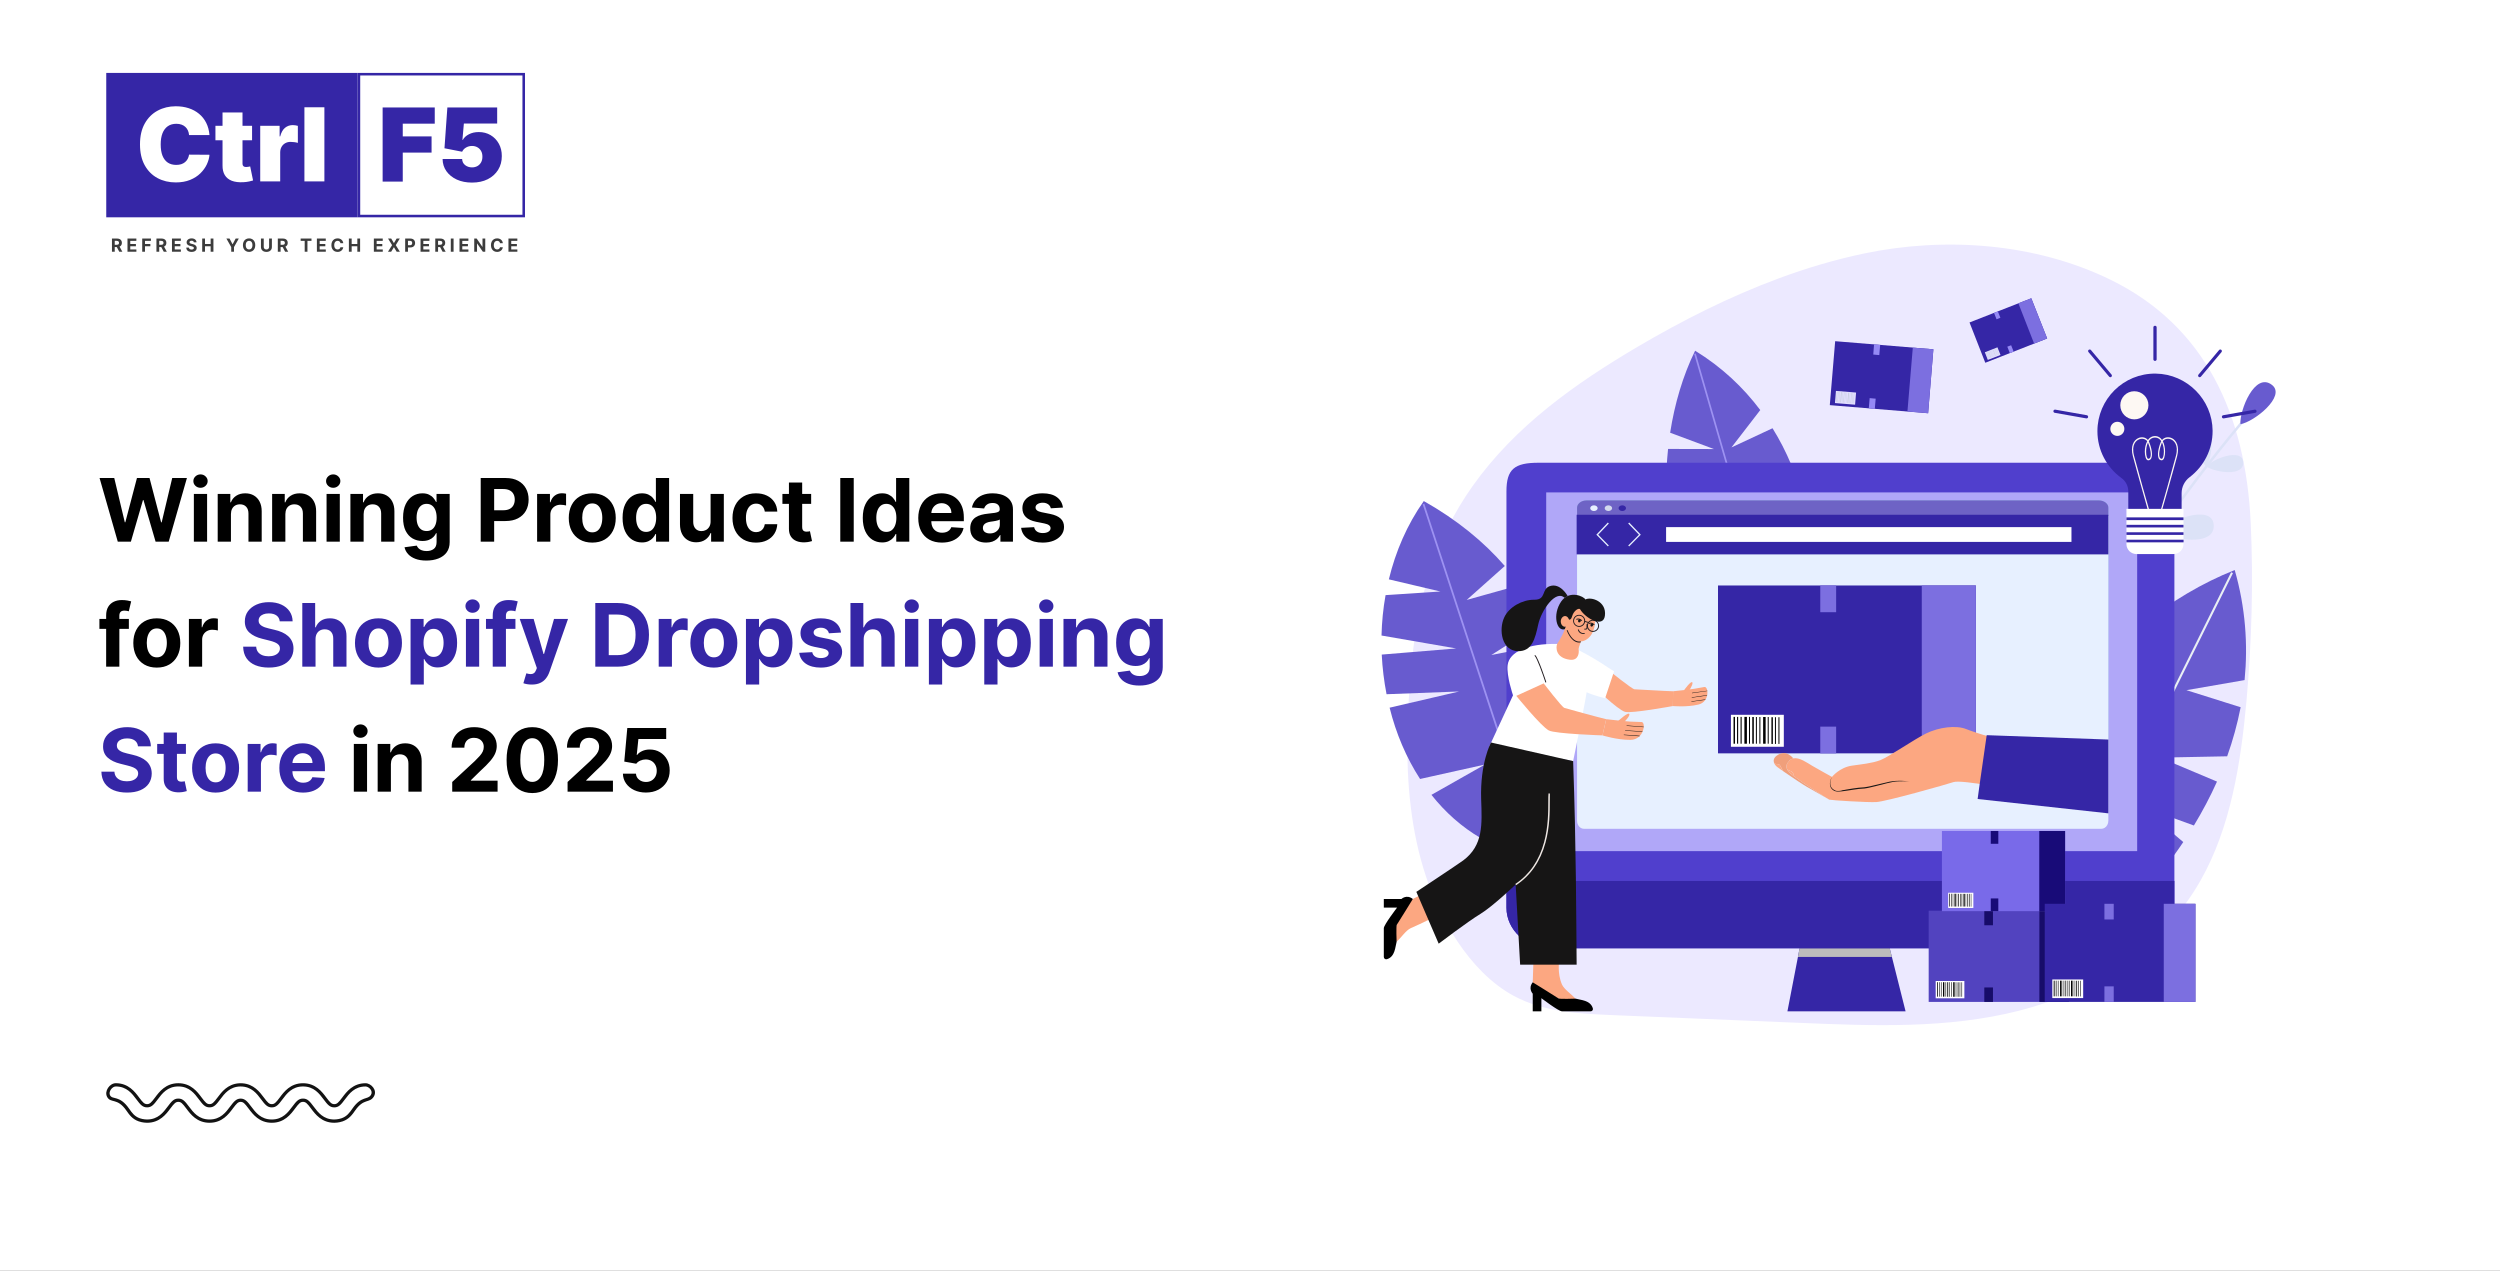<svg width="1200" height="610" viewBox="0 0 1200 610" fill="none" xmlns="http://www.w3.org/2000/svg">
<rect x="0" y="0" width="1200" height="610" fill="#333333" stroke="none"/>
<g clip-path="url(#clip0_251_2)">
<rect width="1200" height="610" fill="white"/>
<path d="M183.663 87.154V51.572H208.682V59.356H193.323V65.472H207.153V73.255H193.323V87.154H183.663ZM226.551 87.641C223.817 87.641 221.391 87.16 219.271 86.199C217.163 85.226 215.501 83.888 214.285 82.185C213.08 80.483 212.466 78.525 212.443 76.313H221.825C221.86 77.541 222.335 78.519 223.25 79.249C224.176 79.979 225.277 80.344 226.551 80.344C227.535 80.344 228.404 80.135 229.157 79.718C229.91 79.29 230.5 78.687 230.929 77.911C231.357 77.135 231.566 76.232 231.554 75.201C231.566 74.159 231.357 73.255 230.929 72.491C230.5 71.715 229.91 71.118 229.157 70.701C228.404 70.272 227.535 70.058 226.551 70.058C225.531 70.058 224.587 70.307 223.719 70.805C222.862 71.292 222.23 71.969 221.825 72.838L213.346 71.17L214.736 51.572H238.643V59.286H222.659L221.964 67.139H222.172C222.728 66.062 223.69 65.17 225.056 64.464C226.423 63.746 228.01 63.387 229.817 63.387C231.937 63.387 233.825 63.879 235.481 64.863C237.149 65.848 238.463 67.209 239.425 68.946C240.398 70.672 240.878 72.664 240.867 74.923C240.878 77.402 240.288 79.602 239.095 81.525C237.913 83.436 236.251 84.936 234.108 86.025C231.966 87.102 229.446 87.641 226.551 87.641Z" fill="#3526A6"/>
<rect x="51" y="35" width="120.682" height="69.31" fill="#3526A6"/>
<rect x="172.291" y="35.612" width="79.095" height="68.087" stroke="#3526A6" stroke-width="1.223"/>
<path d="M100.554 64.838H90.755C90.686 64.028 90.5 63.292 90.199 62.632C89.909 61.972 89.504 61.404 88.983 60.929C88.473 60.443 87.854 60.072 87.124 59.817C86.394 59.551 85.566 59.418 84.639 59.418C83.018 59.418 81.645 59.812 80.522 60.599C79.41 61.387 78.564 62.516 77.985 63.987C77.418 65.458 77.134 67.225 77.134 69.286C77.134 71.464 77.424 73.288 78.003 74.759C78.593 76.218 79.445 77.319 80.556 78.06C81.668 78.79 83.006 79.155 84.57 79.155C85.462 79.155 86.261 79.044 86.968 78.825C87.674 78.593 88.288 78.263 88.809 77.834C89.33 77.406 89.753 76.89 90.078 76.288C90.413 75.674 90.639 74.985 90.755 74.22L100.554 74.29C100.438 75.796 100.015 77.33 99.286 78.894C98.556 80.446 97.519 81.882 96.176 83.203C94.844 84.511 93.193 85.566 91.224 86.365C89.255 87.164 86.968 87.564 84.361 87.564C81.095 87.564 78.165 86.863 75.57 85.461C72.987 84.06 70.943 81.998 69.437 79.276C67.943 76.554 67.196 73.224 67.196 69.286C67.196 65.325 67.96 61.989 69.489 59.279C71.018 56.557 73.08 54.501 75.674 53.111C78.269 51.71 81.165 51.009 84.361 51.009C86.609 51.009 88.676 51.316 90.564 51.93C92.452 52.544 94.108 53.441 95.533 54.623C96.957 55.792 98.104 57.234 98.973 58.949C99.842 60.663 100.369 62.626 100.554 64.838ZM120.99 60.391V67.34H103.408V60.391H120.99ZM106.813 53.997H116.403V78.494C116.403 78.865 116.467 79.178 116.594 79.433C116.722 79.676 116.919 79.861 117.185 79.989C117.452 80.104 117.793 80.162 118.21 80.162C118.5 80.162 118.836 80.127 119.218 80.058C119.612 79.989 119.901 79.931 120.087 79.884L121.476 86.625C121.048 86.753 120.434 86.909 119.635 87.094C118.847 87.28 117.909 87.401 116.82 87.459C114.62 87.575 112.772 87.349 111.278 86.782C109.784 86.203 108.66 85.293 107.907 84.054C107.155 82.815 106.79 81.263 106.813 79.398V53.997ZM124.903 87.077V60.391H134.216V65.464H134.494C134.98 63.588 135.751 62.215 136.805 61.346C137.87 60.478 139.115 60.043 140.54 60.043C140.957 60.043 141.368 60.078 141.774 60.148C142.191 60.205 142.59 60.292 142.972 60.408V68.591C142.497 68.429 141.913 68.308 141.218 68.226C140.523 68.145 139.926 68.105 139.428 68.105C138.49 68.105 137.644 68.319 136.891 68.748C136.15 69.165 135.565 69.755 135.137 70.52C134.708 71.273 134.494 72.159 134.494 73.178V87.077H124.903ZM155.707 51.495V87.077H146.117V51.495H155.707Z" fill="white"/>
<path d="M53.737 120.834V114.504H56.235C56.713 114.504 57.121 114.59 57.459 114.761C57.799 114.93 58.057 115.17 58.234 115.481C58.414 115.79 58.503 116.153 58.503 116.572C58.503 116.992 58.413 117.354 58.231 117.657C58.05 117.957 57.787 118.188 57.443 118.349C57.101 118.51 56.687 118.59 56.201 118.59H54.529V117.514H55.984C56.24 117.514 56.452 117.479 56.621 117.409C56.79 117.339 56.916 117.234 56.998 117.094C57.083 116.954 57.125 116.78 57.125 116.572C57.125 116.362 57.083 116.184 56.998 116.04C56.916 115.896 56.789 115.787 56.618 115.713C56.449 115.636 56.236 115.598 55.978 115.598H55.076V120.834H53.737ZM57.156 117.953L58.729 120.834H57.252L55.712 117.953H57.156ZM61.19 120.834V114.504H65.455V115.607H62.528V117.116H65.235V118.219H62.528V119.73H65.467V120.834H61.19ZM68.259 120.834V114.504H72.45V115.607H69.597V117.116H72.172V118.219H69.597V120.834H68.259ZM75.091 120.834V114.504H77.588C78.066 114.504 78.474 114.59 78.812 114.761C79.152 114.93 79.411 115.17 79.588 115.481C79.767 115.79 79.857 116.153 79.857 116.572C79.857 116.992 79.766 117.354 79.585 117.657C79.403 117.957 79.141 118.188 78.797 118.349C78.455 118.51 78.04 118.59 77.554 118.59H75.882V117.514H77.338C77.593 117.514 77.806 117.479 77.975 117.409C78.144 117.339 78.269 117.234 78.352 117.094C78.436 116.954 78.478 116.78 78.478 116.572C78.478 116.362 78.436 116.184 78.352 116.04C78.269 115.896 78.142 115.787 77.971 115.713C77.802 115.636 77.589 115.598 77.332 115.598H76.429V120.834H75.091ZM78.509 117.953L80.082 120.834H78.605L77.066 117.953H78.509ZM82.543 120.834V114.504H86.808V115.607H83.881V117.116H86.589V118.219H83.881V119.73H86.82V120.834H82.543ZM93.046 116.324C93.022 116.075 92.916 115.881 92.728 115.743C92.541 115.605 92.286 115.536 91.965 115.536C91.746 115.536 91.562 115.567 91.412 115.629C91.261 115.689 91.146 115.772 91.065 115.879C90.987 115.987 90.948 116.108 90.948 116.244C90.944 116.357 90.968 116.456 91.019 116.541C91.073 116.625 91.146 116.698 91.238 116.76C91.331 116.82 91.438 116.873 91.56 116.918C91.681 116.961 91.811 116.998 91.949 117.029L92.518 117.165C92.794 117.227 93.047 117.309 93.278 117.412C93.509 117.515 93.709 117.642 93.878 117.793C94.047 117.943 94.178 118.12 94.27 118.324C94.365 118.528 94.413 118.762 94.416 119.026C94.413 119.413 94.315 119.749 94.119 120.033C93.925 120.315 93.645 120.535 93.278 120.692C92.913 120.846 92.474 120.923 91.959 120.923C91.448 120.923 91.002 120.845 90.623 120.688C90.246 120.532 89.952 120.3 89.739 119.993C89.529 119.684 89.419 119.302 89.409 118.846H90.704C90.718 119.059 90.779 119.236 90.886 119.378C90.995 119.518 91.141 119.624 91.322 119.696C91.505 119.766 91.712 119.801 91.943 119.801C92.17 119.801 92.367 119.768 92.533 119.703C92.702 119.637 92.833 119.545 92.926 119.427C93.019 119.31 93.065 119.175 93.065 119.023C93.065 118.88 93.023 118.761 92.938 118.664C92.856 118.567 92.734 118.485 92.573 118.417C92.415 118.349 92.22 118.287 91.989 118.231L91.3 118.058C90.767 117.928 90.345 117.726 90.036 117.449C89.727 117.173 89.574 116.801 89.576 116.334C89.574 115.95 89.676 115.616 89.882 115.329C90.09 115.043 90.375 114.819 90.738 114.659C91.1 114.498 91.512 114.418 91.974 114.418C92.444 114.418 92.854 114.498 93.204 114.659C93.556 114.819 93.83 115.043 94.026 115.329C94.222 115.616 94.323 115.947 94.329 116.324H93.046ZM97.056 120.834V114.504H98.395V117.116H101.111V114.504H102.446V120.834H101.111V118.219H98.395V120.834H97.056ZM108.674 114.504H110.173L111.617 117.23H111.679L113.122 114.504H114.621L112.312 118.596V120.834H110.983V118.596L108.674 114.504ZM122.527 117.669C122.527 118.359 122.396 118.946 122.134 119.431C121.874 119.915 121.52 120.285 121.071 120.54C120.624 120.794 120.121 120.92 119.563 120.92C119 120.92 118.495 120.792 118.048 120.537C117.601 120.281 117.248 119.912 116.988 119.427C116.728 118.943 116.599 118.357 116.599 117.669C116.599 116.979 116.728 116.391 116.988 115.907C117.248 115.423 117.601 115.054 118.048 114.801C118.495 114.545 119 114.418 119.563 114.418C120.121 114.418 120.624 114.545 121.071 114.801C121.52 115.054 121.874 115.423 122.134 115.907C122.396 116.391 122.527 116.979 122.527 117.669ZM121.17 117.669C121.17 117.222 121.103 116.845 120.969 116.538C120.837 116.231 120.65 115.998 120.409 115.839C120.168 115.681 119.886 115.601 119.563 115.601C119.239 115.601 118.957 115.681 118.716 115.839C118.475 115.998 118.287 116.231 118.153 116.538C118.021 116.845 117.955 117.222 117.955 117.669C117.955 118.116 118.021 118.493 118.153 118.8C118.287 119.107 118.475 119.34 118.716 119.499C118.957 119.657 119.239 119.737 119.563 119.737C119.886 119.737 120.168 119.657 120.409 119.499C120.65 119.34 120.837 119.107 120.969 118.8C121.103 118.493 121.17 118.116 121.17 117.669ZM129.168 114.504H130.506V118.615C130.506 119.076 130.396 119.48 130.176 119.826C129.957 120.172 129.651 120.442 129.258 120.636C128.864 120.827 128.406 120.923 127.882 120.923C127.357 120.923 126.898 120.827 126.504 120.636C126.11 120.442 125.804 120.172 125.586 119.826C125.368 119.48 125.258 119.076 125.258 118.615V114.504H126.597V118.5C126.597 118.741 126.649 118.956 126.754 119.143C126.861 119.331 127.012 119.478 127.206 119.585C127.399 119.692 127.625 119.746 127.882 119.746C128.142 119.746 128.368 119.692 128.559 119.585C128.753 119.478 128.902 119.331 129.007 119.143C129.115 118.956 129.168 118.741 129.168 118.5V114.504ZM133.348 120.834V114.504H135.845C136.323 114.504 136.731 114.59 137.069 114.761C137.409 114.93 137.668 115.17 137.845 115.481C138.024 115.79 138.114 116.153 138.114 116.572C138.114 116.992 138.023 117.354 137.842 117.657C137.66 117.957 137.398 118.188 137.054 118.349C136.712 118.51 136.298 118.59 135.811 118.59H134.139V117.514H135.595C135.85 117.514 136.063 117.479 136.232 117.409C136.401 117.339 136.526 117.234 136.609 117.094C136.693 116.954 136.735 116.78 136.735 116.572C136.735 116.362 136.693 116.184 136.609 116.04C136.526 115.896 136.399 115.787 136.228 115.713C136.06 115.636 135.846 115.598 135.589 115.598H134.686V120.834H133.348ZM136.766 117.953L138.339 120.834H136.862L135.323 117.953H136.766ZM144.314 115.607V114.504H149.512V115.607H147.575V120.834H146.252V115.607H144.314ZM152.109 120.834V114.504H156.374V115.607H153.447V117.116H156.155V118.219H153.447V119.73H156.387V120.834H152.109ZM164.764 116.72H163.41C163.385 116.545 163.335 116.389 163.258 116.253C163.182 116.115 163.084 115.998 162.965 115.901C162.845 115.804 162.707 115.73 162.551 115.679C162.396 115.627 162.228 115.601 162.047 115.601C161.719 115.601 161.434 115.683 161.191 115.845C160.948 116.006 160.759 116.241 160.625 116.55C160.491 116.857 160.424 117.23 160.424 117.669C160.424 118.12 160.491 118.499 160.625 118.806C160.761 119.113 160.951 119.345 161.194 119.502C161.437 119.658 161.718 119.737 162.038 119.737C162.217 119.737 162.383 119.713 162.535 119.665C162.69 119.618 162.827 119.549 162.946 119.458C163.066 119.366 163.165 119.253 163.243 119.121C163.323 118.99 163.379 118.839 163.41 118.67L164.764 118.676C164.729 118.967 164.641 119.247 164.501 119.517C164.363 119.785 164.176 120.025 163.942 120.237C163.709 120.447 163.431 120.614 163.107 120.738C162.786 120.859 162.422 120.92 162.016 120.92C161.451 120.92 160.947 120.792 160.502 120.537C160.059 120.281 159.708 119.912 159.451 119.427C159.195 118.943 159.068 118.357 159.068 117.669C159.068 116.979 159.197 116.391 159.457 115.907C159.717 115.423 160.069 115.054 160.514 114.801C160.959 114.545 161.46 114.418 162.016 114.418C162.383 114.418 162.723 114.469 163.036 114.572C163.351 114.675 163.63 114.826 163.874 115.023C164.117 115.219 164.314 115.459 164.467 115.743C164.621 116.028 164.72 116.353 164.764 116.72ZM167.464 120.834V114.504H168.802V117.116H171.519V114.504H172.854V120.834H171.519V118.219H168.802V120.834H167.464ZM179.453 120.834V114.504H183.718V115.607H180.791V117.116H183.499V118.219H180.791V119.73H183.73V120.834H179.453ZM187.777 114.504L189.054 116.661H189.103L190.386 114.504H191.897L189.966 117.669L191.94 120.834H190.401L189.103 118.673H189.054L187.756 120.834H186.223L188.204 117.669L186.26 114.504H187.777ZM194.485 120.834V114.504H196.982C197.462 114.504 197.871 114.596 198.209 114.779C198.547 114.96 198.804 115.213 198.981 115.536C199.161 115.858 199.25 116.229 199.25 116.649C199.25 117.069 199.16 117.44 198.978 117.762C198.797 118.083 198.534 118.333 198.19 118.513C197.848 118.692 197.434 118.782 196.948 118.782H195.356V117.709H196.731C196.989 117.709 197.201 117.665 197.368 117.576C197.537 117.486 197.663 117.361 197.745 117.202C197.83 117.041 197.872 116.857 197.872 116.649C197.872 116.439 197.83 116.255 197.745 116.099C197.663 115.94 197.537 115.818 197.368 115.731C197.199 115.642 196.985 115.598 196.725 115.598H195.823V120.834H194.485ZM201.86 120.834V114.504H206.125V115.607H203.198V117.116H205.906V118.219H203.198V119.73H206.138V120.834H201.86ZM208.93 120.834V114.504H211.427C211.905 114.504 212.313 114.59 212.651 114.761C212.991 114.93 213.25 115.17 213.427 115.481C213.606 115.79 213.696 116.153 213.696 116.572C213.696 116.992 213.605 117.354 213.424 117.657C213.242 117.957 212.98 118.188 212.636 118.349C212.294 118.51 211.879 118.59 211.393 118.59H209.721V117.514H211.177C211.432 117.514 211.644 117.479 211.813 117.409C211.982 117.339 212.108 117.234 212.191 117.094C212.275 116.954 212.317 116.78 212.317 116.572C212.317 116.362 212.275 116.184 212.191 116.04C212.108 115.896 211.981 115.787 211.81 115.713C211.641 115.636 211.428 115.598 211.171 115.598H210.268V120.834H208.93ZM212.348 117.953L213.921 120.834H212.444L210.905 117.953H212.348ZM217.72 114.504V120.834H216.382V114.504H217.72ZM220.562 120.834V114.504H224.827V115.607H221.9V117.116H224.608V118.219H221.9V119.73H224.839V120.834H220.562ZM232.926 114.504V120.834H231.77L229.016 116.85H228.97V120.834H227.632V114.504H228.806L231.538 118.485H231.594V114.504H232.926ZM241.357 116.72H240.003C239.978 116.545 239.928 116.389 239.852 116.253C239.776 116.115 239.678 115.998 239.558 115.901C239.439 115.804 239.301 115.73 239.144 115.679C238.989 115.627 238.822 115.601 238.64 115.601C238.313 115.601 238.027 115.683 237.784 115.845C237.541 116.006 237.352 116.241 237.219 116.55C237.085 116.857 237.018 117.23 237.018 117.669C237.018 118.12 237.085 118.499 237.219 118.806C237.355 119.113 237.544 119.345 237.787 119.502C238.03 119.658 238.312 119.737 238.631 119.737C238.81 119.737 238.976 119.713 239.129 119.665C239.283 119.618 239.42 119.549 239.54 119.458C239.659 119.366 239.758 119.253 239.836 119.121C239.917 118.99 239.972 118.839 240.003 118.67L241.357 118.676C241.322 118.967 241.234 119.247 241.094 119.517C240.956 119.785 240.77 120.025 240.535 120.237C240.302 120.447 240.024 120.614 239.7 120.738C239.379 120.859 239.015 120.92 238.609 120.92C238.045 120.92 237.54 120.792 237.095 120.537C236.652 120.281 236.302 119.912 236.044 119.427C235.789 118.943 235.661 118.357 235.661 117.669C235.661 116.979 235.791 116.391 236.05 115.907C236.31 115.423 236.662 115.054 237.107 114.801C237.552 114.545 238.053 114.418 238.609 114.418C238.976 114.418 239.316 114.469 239.629 114.572C239.944 114.675 240.224 114.826 240.467 115.023C240.71 115.219 240.908 115.459 241.06 115.743C241.215 116.028 241.314 116.353 241.357 116.72ZM244.057 120.834V114.504H248.322V115.607H245.395V117.116H248.103V118.219H245.395V119.73H248.335V120.834H244.057Z" fill="#3C3C3C"/>
<path d="M56.531 260L47.791 229.455H54.845L59.901 250.678H60.155L65.733 229.455H71.773L77.337 250.723H77.605L82.661 229.455H89.716L80.976 260H74.682L68.865 240.029H68.626L62.825 260H56.531ZM93.053 260V237.091H99.407V260H93.053ZM96.245 234.138C95.3 234.138 94.49 233.825 93.814 233.198C93.147 232.562 92.814 231.801 92.814 230.916C92.814 230.041 93.147 229.29 93.814 228.664C94.49 228.028 95.3 227.71 96.245 227.71C97.189 227.71 97.995 228.028 98.661 228.664C99.337 229.29 99.675 230.041 99.675 230.916C99.675 231.801 99.337 232.562 98.661 233.198C97.995 233.825 97.189 234.138 96.245 234.138ZM110.85 246.756V260H104.496V237.091H110.552V241.133H110.82C111.327 239.8 112.178 238.746 113.371 237.971C114.564 237.185 116.011 236.793 117.711 236.793C119.302 236.793 120.689 237.141 121.872 237.837C123.055 238.533 123.975 239.527 124.631 240.82C125.288 242.102 125.616 243.634 125.616 245.413V260H119.262V246.547C119.272 245.145 118.914 244.051 118.188 243.266C117.462 242.47 116.463 242.072 115.19 242.072C114.335 242.072 113.58 242.256 112.923 242.624C112.277 242.992 111.77 243.529 111.402 244.235C111.044 244.931 110.86 245.771 110.85 246.756ZM136.977 246.756V260H130.623V237.091H136.679V241.133H136.947C137.454 239.8 138.305 238.746 139.498 237.971C140.691 237.185 142.138 236.793 143.838 236.793C145.429 236.793 146.816 237.141 147.999 237.837C149.182 238.533 150.102 239.527 150.758 240.82C151.415 242.102 151.743 243.634 151.743 245.413V260H145.389V246.547C145.399 245.145 145.041 244.051 144.315 243.266C143.589 242.47 142.59 242.072 141.317 242.072C140.462 242.072 139.706 242.256 139.05 242.624C138.404 242.992 137.897 243.529 137.529 244.235C137.171 244.931 136.987 245.771 136.977 246.756ZM156.75 260V237.091H163.104V260H156.75ZM159.942 234.138C158.998 234.138 158.187 233.825 157.511 233.198C156.845 232.562 156.512 231.801 156.512 230.916C156.512 230.041 156.845 229.29 157.511 228.664C158.187 228.028 158.998 227.71 159.942 227.71C160.887 227.71 161.692 228.028 162.358 228.664C163.034 229.29 163.373 230.041 163.373 230.916C163.373 231.801 163.034 232.562 162.358 233.198C161.692 233.825 160.887 234.138 159.942 234.138ZM174.547 246.756V260H168.194V237.091H174.249V241.133H174.518C175.025 239.8 175.875 238.746 177.068 237.971C178.261 237.185 179.708 236.793 181.408 236.793C182.999 236.793 184.386 237.141 185.569 237.837C186.753 238.533 187.672 239.527 188.329 240.82C188.985 242.102 189.313 243.634 189.313 245.413V260H182.959V246.547C182.969 245.145 182.611 244.051 181.885 243.266C181.16 242.47 180.16 242.072 178.888 242.072C178.032 242.072 177.277 242.256 176.621 242.624C175.974 242.992 175.467 243.529 175.099 244.235C174.741 244.931 174.557 245.771 174.547 246.756ZM204.642 269.068C202.583 269.068 200.819 268.785 199.347 268.218C197.885 267.661 196.722 266.901 195.857 265.936C194.992 264.972 194.43 263.888 194.172 262.685L200.048 261.894C200.227 262.352 200.51 262.779 200.898 263.177C201.286 263.575 201.798 263.893 202.434 264.131C203.081 264.38 203.866 264.504 204.791 264.504C206.173 264.504 207.311 264.166 208.206 263.49C209.111 262.824 209.564 261.705 209.564 260.134V255.943H209.295C209.017 256.58 208.599 257.181 208.042 257.748C207.485 258.315 206.77 258.777 205.895 259.135C205.02 259.493 203.975 259.672 202.762 259.672C201.042 259.672 199.476 259.274 198.064 258.479C196.662 257.673 195.544 256.445 194.708 254.795C193.883 253.134 193.471 251.036 193.471 248.501C193.471 245.906 193.893 243.738 194.738 241.998C195.583 240.258 196.707 238.955 198.109 238.09C199.521 237.225 201.067 236.793 202.748 236.793C204.03 236.793 205.104 237.011 205.969 237.449C206.834 237.876 207.53 238.413 208.057 239.06C208.594 239.696 209.007 240.322 209.295 240.939H209.534V237.091H215.843V260.224C215.843 262.173 215.365 263.803 214.411 265.116C213.456 266.428 212.134 267.413 210.444 268.069C208.763 268.735 206.829 269.068 204.642 269.068ZM204.776 254.899C205.8 254.899 206.665 254.646 207.371 254.138C208.087 253.621 208.634 252.886 209.012 251.931C209.4 250.967 209.593 249.813 209.593 248.471C209.593 247.129 209.404 245.965 209.027 244.981C208.649 243.987 208.102 243.216 207.386 242.669C206.67 242.122 205.8 241.849 204.776 241.849C203.732 241.849 202.852 242.132 202.136 242.699C201.42 243.256 200.878 244.031 200.51 245.026C200.142 246.02 199.958 247.168 199.958 248.471C199.958 249.793 200.142 250.937 200.51 251.901C200.888 252.856 201.43 253.597 202.136 254.124C202.852 254.641 203.732 254.899 204.776 254.899ZM230.739 260V229.455H242.79C245.107 229.455 247.08 229.897 248.711 230.782C250.342 231.657 251.585 232.875 252.44 234.436C253.305 235.987 253.737 237.777 253.737 239.805C253.737 241.834 253.3 243.624 252.425 245.175C251.55 246.726 250.282 247.934 248.622 248.799C246.971 249.664 244.972 250.097 242.626 250.097H234.945V244.921H241.582C242.825 244.921 243.849 244.707 244.654 244.28C245.47 243.842 246.076 243.241 246.474 242.475C246.882 241.7 247.085 240.81 247.085 239.805C247.085 238.791 246.882 237.906 246.474 237.151C246.076 236.385 245.47 235.793 244.654 235.376C243.839 234.948 242.805 234.734 241.552 234.734H237.197V260H230.739ZM257.813 260V237.091H263.973V241.088H264.211C264.629 239.666 265.33 238.592 266.314 237.866C267.299 237.131 268.432 236.763 269.715 236.763C270.033 236.763 270.376 236.783 270.744 236.822C271.112 236.862 271.435 236.917 271.713 236.987V242.624C271.415 242.535 271.002 242.455 270.475 242.386C269.949 242.316 269.466 242.281 269.029 242.281C268.094 242.281 267.259 242.485 266.523 242.893C265.797 243.29 265.221 243.847 264.793 244.563C264.375 245.279 264.167 246.104 264.167 247.039V260H257.813ZM284.283 260.447C281.966 260.447 279.963 259.955 278.272 258.971C276.592 257.977 275.294 256.594 274.379 254.825C273.465 253.045 273.007 250.982 273.007 248.635C273.007 246.268 273.465 244.2 274.379 242.43C275.294 240.651 276.592 239.268 278.272 238.284C279.963 237.29 281.966 236.793 284.283 236.793C286.6 236.793 288.598 237.29 290.279 238.284C291.969 239.268 293.271 240.651 294.186 242.43C295.101 244.2 295.558 246.268 295.558 248.635C295.558 250.982 295.101 253.045 294.186 254.825C293.271 256.594 291.969 257.977 290.279 258.971C288.598 259.955 286.6 260.447 284.283 260.447ZM284.313 255.526C285.367 255.526 286.247 255.227 286.953 254.631C287.659 254.024 288.191 253.199 288.548 252.155C288.916 251.111 289.1 249.923 289.1 248.59C289.1 247.258 288.916 246.07 288.548 245.026C288.191 243.982 287.659 243.156 286.953 242.55C286.247 241.943 285.367 241.64 284.313 241.64C283.249 241.64 282.354 241.943 281.628 242.55C280.912 243.156 280.37 243.982 280.002 245.026C279.644 246.07 279.465 247.258 279.465 248.59C279.465 249.923 279.644 251.111 280.002 252.155C280.37 253.199 280.912 254.024 281.628 254.631C282.354 255.227 283.249 255.526 284.313 255.526ZM308.132 260.373C306.392 260.373 304.816 259.925 303.404 259.031C302.002 258.126 300.888 256.798 300.063 255.048C299.247 253.288 298.84 251.131 298.84 248.575C298.84 245.95 299.262 243.768 300.107 242.028C300.953 240.278 302.076 238.97 303.478 238.105C304.89 237.23 306.436 236.793 308.117 236.793C309.399 236.793 310.468 237.011 311.323 237.449C312.188 237.876 312.884 238.413 313.411 239.06C313.948 239.696 314.356 240.322 314.634 240.939H314.828V229.455H321.167V260H314.903V256.331H314.634C314.336 256.967 313.914 257.599 313.367 258.225C312.83 258.842 312.129 259.354 311.264 259.761C310.409 260.169 309.365 260.373 308.132 260.373ZM310.145 255.317C311.169 255.317 312.034 255.038 312.74 254.482C313.456 253.915 314.003 253.124 314.381 252.11C314.769 251.096 314.963 249.908 314.963 248.545C314.963 247.183 314.774 246 314.396 244.996C314.018 243.991 313.471 243.216 312.755 242.669C312.039 242.122 311.169 241.849 310.145 241.849C309.101 241.849 308.221 242.132 307.505 242.699C306.789 243.266 306.247 244.051 305.879 245.055C305.512 246.06 305.328 247.223 305.328 248.545C305.328 249.878 305.512 251.056 305.879 252.08C306.257 253.094 306.799 253.89 307.505 254.467C308.221 255.033 309.101 255.317 310.145 255.317ZM341.082 250.246V237.091H347.436V260H341.336V255.839H341.097C340.58 257.181 339.72 258.26 338.517 259.075C337.324 259.891 335.867 260.298 334.147 260.298C332.615 260.298 331.268 259.95 330.105 259.254C328.941 258.558 328.032 257.569 327.375 256.286C326.729 255.004 326.401 253.467 326.391 251.678V237.091H332.745V250.544C332.755 251.896 333.118 252.965 333.833 253.751C334.549 254.536 335.509 254.929 336.712 254.929C337.478 254.929 338.194 254.755 338.86 254.407C339.526 254.049 340.063 253.522 340.471 252.826C340.888 252.13 341.092 251.27 341.082 250.246ZM362.869 260.447C360.522 260.447 358.504 259.95 356.813 258.956C355.133 257.952 353.84 256.56 352.936 254.78C352.041 253 351.593 250.952 351.593 248.635C351.593 246.288 352.046 244.23 352.95 242.46C353.865 240.68 355.163 239.293 356.843 238.299C358.524 237.295 360.522 236.793 362.839 236.793C364.838 236.793 366.588 237.156 368.089 237.881C369.59 238.607 370.779 239.626 371.654 240.939C372.529 242.251 373.011 243.793 373.1 245.562H367.105C366.936 244.419 366.488 243.499 365.762 242.803C365.046 242.097 364.107 241.744 362.943 241.744C361.959 241.744 361.099 242.013 360.363 242.55C359.637 243.077 359.07 243.847 358.663 244.862C358.255 245.876 358.051 247.104 358.051 248.545C358.051 250.007 358.25 251.25 358.648 252.274C359.056 253.298 359.627 254.079 360.363 254.616C361.099 255.153 361.959 255.421 362.943 255.421C363.669 255.421 364.32 255.272 364.897 254.974C365.484 254.675 365.966 254.243 366.344 253.676C366.732 253.099 366.985 252.408 367.105 251.603H373.1C373.001 253.353 372.524 254.894 371.669 256.227C370.823 257.549 369.655 258.583 368.164 259.329C366.672 260.075 364.907 260.447 362.869 260.447ZM389.354 237.091V241.864H375.558V237.091H389.354ZM378.69 231.602H385.043V252.96C385.043 253.547 385.133 254.004 385.312 254.332C385.491 254.651 385.739 254.874 386.058 255.004C386.386 255.133 386.763 255.197 387.191 255.197C387.489 255.197 387.788 255.173 388.086 255.123C388.384 255.063 388.613 255.018 388.772 254.989L389.771 259.717C389.453 259.816 389.006 259.93 388.429 260.06C387.852 260.199 387.151 260.283 386.326 260.313C384.795 260.373 383.452 260.169 382.299 259.702C381.156 259.234 380.266 258.509 379.629 257.524C378.993 256.54 378.68 255.297 378.69 253.795V231.602ZM409.791 229.455V260H403.333V229.455H409.791ZM423.426 260.373C421.686 260.373 420.11 259.925 418.699 259.031C417.297 258.126 416.183 256.798 415.358 255.048C414.542 253.288 414.135 251.131 414.135 248.575C414.135 245.95 414.557 243.768 415.402 242.028C416.248 240.278 417.371 238.97 418.773 238.105C420.185 237.23 421.731 236.793 423.412 236.793C424.694 236.793 425.763 237.011 426.618 237.449C427.483 237.876 428.179 238.413 428.706 239.06C429.243 239.696 429.651 240.322 429.929 240.939H430.123V229.455H436.462V260H430.198V256.331H429.929C429.631 256.967 429.208 257.599 428.662 258.225C428.125 258.842 427.424 259.354 426.559 259.761C425.703 260.169 424.659 260.373 423.426 260.373ZM425.44 255.317C426.464 255.317 427.329 255.038 428.035 254.482C428.751 253.915 429.298 253.124 429.676 252.11C430.064 251.096 430.257 249.908 430.257 248.545C430.257 247.183 430.069 246 429.691 244.996C429.313 243.991 428.766 243.216 428.05 242.669C427.334 242.122 426.464 241.849 425.44 241.849C424.396 241.849 423.516 242.132 422.8 242.699C422.084 243.266 421.542 244.051 421.174 245.055C420.806 246.06 420.623 247.223 420.623 248.545C420.623 249.878 420.806 251.056 421.174 252.08C421.552 253.094 422.094 253.89 422.8 254.467C423.516 255.033 424.396 255.317 425.44 255.317ZM452.126 260.447C449.77 260.447 447.741 259.97 446.041 259.016C444.351 258.051 443.048 256.689 442.133 254.929C441.219 253.159 440.761 251.066 440.761 248.65C440.761 246.293 441.219 244.225 442.133 242.445C443.048 240.665 444.336 239.278 445.996 238.284C447.667 237.29 449.626 236.793 451.873 236.793C453.384 236.793 454.791 237.036 456.094 237.523C457.406 238.001 458.55 238.722 459.524 239.686C460.508 240.651 461.274 241.864 461.821 243.325C462.368 244.777 462.641 246.477 462.641 248.426V250.171H443.297V246.234H456.66C456.66 245.319 456.461 244.509 456.064 243.803C455.666 243.097 455.114 242.545 454.408 242.147C453.712 241.739 452.902 241.536 451.977 241.536C451.013 241.536 450.157 241.759 449.412 242.207C448.676 242.644 448.099 243.236 447.682 243.982C447.264 244.717 447.05 245.538 447.04 246.442V250.186C447.04 251.32 447.249 252.299 447.667 253.124C448.094 253.95 448.696 254.586 449.471 255.033C450.247 255.481 451.167 255.705 452.231 255.705C452.937 255.705 453.583 255.605 454.17 255.406C454.756 255.207 455.258 254.909 455.676 254.511C456.094 254.114 456.412 253.626 456.631 253.05L462.507 253.438C462.209 254.849 461.597 256.082 460.672 257.136C459.758 258.18 458.574 258.996 457.123 259.582C455.681 260.159 454.015 260.447 452.126 260.447ZM473.32 260.433C471.858 260.433 470.556 260.179 469.412 259.672C468.269 259.155 467.364 258.394 466.698 257.39C466.042 256.376 465.714 255.113 465.714 253.602C465.714 252.329 465.947 251.26 466.415 250.395C466.882 249.53 467.518 248.834 468.324 248.307C469.129 247.78 470.044 247.382 471.068 247.114C472.102 246.845 473.186 246.656 474.319 246.547C475.652 246.408 476.726 246.278 477.541 246.159C478.356 246.03 478.948 245.841 479.316 245.592C479.684 245.344 479.868 244.976 479.868 244.489V244.399C479.868 243.455 479.569 242.724 478.973 242.207C478.386 241.69 477.551 241.431 476.467 241.431C475.324 241.431 474.414 241.685 473.738 242.192C473.062 242.689 472.614 243.315 472.395 244.071L466.519 243.594C466.817 242.202 467.404 240.999 468.279 239.984C469.154 238.96 470.282 238.175 471.665 237.628C473.057 237.071 474.667 236.793 476.497 236.793C477.77 236.793 478.988 236.942 480.151 237.24C481.324 237.538 482.363 238.001 483.268 238.627C484.183 239.254 484.904 240.059 485.431 241.043C485.958 242.018 486.221 243.186 486.221 244.548V260H480.196V256.823H480.017C479.649 257.539 479.157 258.17 478.54 258.717C477.924 259.254 477.183 259.677 476.318 259.985C475.453 260.283 474.454 260.433 473.32 260.433ZM475.14 256.048C476.074 256.048 476.9 255.864 477.616 255.496C478.331 255.118 478.893 254.611 479.301 253.974C479.709 253.338 479.912 252.617 479.912 251.812V249.381C479.714 249.51 479.44 249.629 479.092 249.739C478.754 249.838 478.371 249.933 477.944 250.022C477.516 250.102 477.089 250.176 476.661 250.246C476.233 250.305 475.846 250.36 475.498 250.41C474.752 250.519 474.101 250.693 473.544 250.932C472.987 251.17 472.555 251.494 472.246 251.901C471.938 252.299 471.784 252.796 471.784 253.393C471.784 254.258 472.097 254.919 472.724 255.376C473.36 255.824 474.165 256.048 475.14 256.048ZM510.212 243.624L504.395 243.982C504.296 243.484 504.082 243.037 503.754 242.639C503.426 242.232 502.993 241.908 502.456 241.67C501.929 241.421 501.298 241.297 500.562 241.297C499.578 241.297 498.747 241.506 498.071 241.923C497.395 242.331 497.057 242.878 497.057 243.564C497.057 244.111 497.276 244.573 497.713 244.951C498.151 245.329 498.901 245.632 499.965 245.861L504.112 246.696C506.339 247.153 507.999 247.889 509.093 248.903C510.187 249.918 510.734 251.25 510.734 252.901C510.734 254.402 510.291 255.719 509.406 256.853C508.531 257.987 507.328 258.871 505.797 259.508C504.276 260.134 502.521 260.447 500.532 260.447C497.499 260.447 495.083 259.816 493.284 258.553C491.494 257.281 490.445 255.55 490.137 253.363L496.386 253.035C496.575 253.96 497.032 254.665 497.758 255.153C498.484 255.63 499.414 255.869 500.547 255.869C501.661 255.869 502.556 255.655 503.232 255.227C503.918 254.79 504.266 254.228 504.276 253.542C504.266 252.965 504.022 252.493 503.545 252.125C503.068 251.747 502.332 251.459 501.338 251.26L497.37 250.469C495.133 250.022 493.468 249.246 492.374 248.143C491.29 247.039 490.748 245.632 490.748 243.922C490.748 242.45 491.146 241.183 491.941 240.119C492.747 239.055 493.875 238.234 495.327 237.658C496.789 237.081 498.499 236.793 500.458 236.793C503.351 236.793 505.628 237.404 507.289 238.627C508.959 239.85 509.933 241.516 510.212 243.624ZM61.855 297.091V301.864H47.716V297.091H61.855ZM50.952 320V295.435C50.952 293.775 51.276 292.398 51.922 291.304C52.578 290.21 53.473 289.39 54.606 288.843C55.74 288.296 57.028 288.023 58.469 288.023C59.444 288.023 60.334 288.097 61.139 288.246C61.955 288.396 62.561 288.53 62.959 288.649L61.825 293.422C61.577 293.342 61.269 293.268 60.901 293.198C60.543 293.129 60.175 293.094 59.797 293.094C58.862 293.094 58.211 293.312 57.843 293.75C57.475 294.178 57.291 294.779 57.291 295.555V320H50.952ZM75.267 320.447C72.951 320.447 70.947 319.955 69.257 318.971C67.576 317.977 66.279 316.594 65.364 314.825C64.449 313.045 63.992 310.982 63.992 308.635C63.992 306.268 64.449 304.2 65.364 302.43C66.279 300.651 67.576 299.268 69.257 298.284C70.947 297.29 72.951 296.793 75.267 296.793C77.584 296.793 79.583 297.29 81.263 298.284C82.953 299.268 84.256 300.651 85.171 302.43C86.085 304.2 86.543 306.268 86.543 308.635C86.543 310.982 86.085 313.045 85.171 314.825C84.256 316.594 82.953 317.977 81.263 318.971C79.583 319.955 77.584 320.447 75.267 320.447ZM75.297 315.526C76.351 315.526 77.231 315.227 77.937 314.631C78.643 314.024 79.175 313.199 79.533 312.155C79.901 311.111 80.085 309.923 80.085 308.59C80.085 307.258 79.901 306.07 79.533 305.026C79.175 303.982 78.643 303.156 77.937 302.55C77.231 301.943 76.351 301.64 75.297 301.64C74.233 301.64 73.338 301.943 72.612 302.55C71.897 303.156 71.355 303.982 70.987 305.026C70.629 306.07 70.45 307.258 70.45 308.59C70.45 309.923 70.629 311.111 70.987 312.155C71.355 313.199 71.897 314.024 72.612 314.631C73.338 315.227 74.233 315.526 75.297 315.526ZM90.674 320V297.091H96.834V301.088H97.073C97.49 299.666 98.191 298.592 99.176 297.866C100.16 297.131 101.294 296.763 102.576 296.763C102.894 296.763 103.237 296.783 103.605 296.822C103.973 296.862 104.296 296.917 104.575 296.987V302.624C104.276 302.535 103.864 302.455 103.337 302.386C102.81 302.316 102.328 302.281 101.89 302.281C100.955 302.281 100.12 302.485 99.384 302.893C98.659 303.29 98.082 303.847 97.654 304.563C97.237 305.279 97.028 306.104 97.028 307.039V320H90.674ZM169.834 380V357.091H176.188V380H169.834ZM173.026 354.138C172.081 354.138 171.271 353.825 170.595 353.198C169.929 352.562 169.596 351.801 169.596 350.916C169.596 350.041 169.929 349.29 170.595 348.664C171.271 348.028 172.081 347.71 173.026 347.71C173.971 347.71 174.776 348.028 175.442 348.664C176.118 349.29 176.456 350.041 176.456 350.916C176.456 351.801 176.118 352.562 175.442 353.198C174.776 353.825 173.971 354.138 173.026 354.138ZM187.631 366.756V380H181.278V357.091H187.333V361.133H187.602C188.109 359.8 188.959 358.746 190.152 357.971C191.345 357.185 192.792 356.793 194.492 356.793C196.083 356.793 197.47 357.141 198.653 357.837C199.837 358.533 200.756 359.527 201.413 360.82C202.069 362.102 202.397 363.634 202.397 365.413V380H196.043V366.547C196.053 365.145 195.695 364.051 194.969 363.266C194.244 362.47 193.244 362.072 191.972 362.072C191.116 362.072 190.361 362.256 189.705 362.624C189.058 362.992 188.551 363.529 188.183 364.235C187.825 364.931 187.641 365.771 187.631 366.756ZM217.066 380V375.347L227.939 365.279C228.863 364.384 229.639 363.579 230.265 362.863C230.902 362.147 231.384 361.446 231.712 360.76C232.04 360.064 232.204 359.313 232.204 358.508C232.204 357.613 232 356.842 231.593 356.196C231.185 355.54 230.628 355.038 229.922 354.69C229.216 354.332 228.416 354.153 227.521 354.153C226.586 354.153 225.771 354.342 225.075 354.719C224.379 355.097 223.842 355.639 223.464 356.345C223.086 357.051 222.897 357.891 222.897 358.866H216.767C216.767 356.867 217.22 355.132 218.125 353.661C219.029 352.189 220.297 351.05 221.928 350.245C223.559 349.44 225.438 349.037 227.566 349.037C229.753 349.037 231.657 349.425 233.278 350.2C234.909 350.966 236.176 352.03 237.081 353.392C237.986 354.754 238.439 356.315 238.439 358.075C238.439 359.229 238.21 360.367 237.752 361.491C237.305 362.614 236.505 363.862 235.351 365.234C234.198 366.597 232.572 368.232 230.474 370.141L226.015 374.511V374.72H238.841V380H217.066ZM255.497 380.671C252.932 380.661 250.725 380.03 248.875 378.777C247.036 377.524 245.619 375.71 244.624 373.333C243.64 370.957 243.153 368.098 243.163 364.757C243.163 361.426 243.655 358.587 244.639 356.241C245.634 353.894 247.051 352.109 248.89 350.886C250.74 349.653 252.942 349.037 255.497 349.037C258.053 349.037 260.25 349.653 262.09 350.886C263.939 352.119 265.361 353.909 266.355 356.256C267.35 358.592 267.842 361.426 267.832 364.757C267.832 368.108 267.335 370.972 266.34 373.348C265.356 375.724 263.944 377.539 262.105 378.792C260.265 380.045 258.063 380.671 255.497 380.671ZM255.497 375.317C257.247 375.317 258.644 374.437 259.688 372.677C260.732 370.917 261.249 368.277 261.24 364.757C261.24 362.44 261.001 360.511 260.524 358.97C260.056 357.429 259.39 356.271 258.525 355.495C257.67 354.719 256.661 354.332 255.497 354.332C253.757 354.332 252.365 355.202 251.321 356.942C250.277 358.682 249.75 361.287 249.74 364.757C249.74 367.104 249.974 369.062 250.441 370.634C250.919 372.195 251.59 373.368 252.455 374.153C253.32 374.929 254.334 375.317 255.497 375.317ZM272.437 380V375.347L283.31 365.279C284.234 364.384 285.01 363.579 285.636 362.863C286.273 362.147 286.755 361.446 287.083 360.76C287.411 360.064 287.575 359.313 287.575 358.508C287.575 357.613 287.371 356.842 286.964 356.196C286.556 355.54 285.999 355.038 285.293 354.69C284.587 354.332 283.787 354.153 282.892 354.153C281.957 354.153 281.142 354.342 280.446 354.719C279.75 355.097 279.213 355.639 278.835 356.345C278.457 357.051 278.268 357.891 278.268 358.866H272.138C272.138 356.867 272.591 355.132 273.496 353.661C274.401 352.189 275.668 351.05 277.299 350.245C278.93 349.44 280.809 349.037 282.937 349.037C285.124 349.037 287.028 349.425 288.649 350.2C290.28 350.966 291.548 352.03 292.452 353.392C293.357 354.754 293.81 356.315 293.81 358.075C293.81 359.229 293.581 360.367 293.124 361.491C292.676 362.614 291.876 363.862 290.722 365.234C289.569 366.597 287.943 368.232 285.845 370.141L281.386 374.511V374.72H294.212V380H272.437ZM310.048 380.418C307.94 380.418 306.061 380.03 304.41 379.254C302.77 378.479 301.467 377.41 300.503 376.048C299.538 374.685 299.036 373.124 298.996 371.364H305.26C305.33 372.548 305.827 373.507 306.752 374.243C307.677 374.979 308.775 375.347 310.048 375.347C311.062 375.347 311.957 375.123 312.733 374.675C313.518 374.218 314.13 373.587 314.567 372.781C315.015 371.966 315.238 371.031 315.238 369.977C315.238 368.903 315.01 367.959 314.552 367.143C314.105 366.328 313.483 365.692 312.688 365.234C311.893 364.777 310.983 364.543 309.959 364.533C309.064 364.533 308.194 364.717 307.349 365.085C306.513 365.453 305.862 365.955 305.395 366.592L299.653 365.562L301.099 349.455H319.773V354.734H306.424L305.633 362.386H305.812C306.349 361.63 307.16 361.004 308.243 360.506C309.327 360.009 310.54 359.761 311.883 359.761C313.722 359.761 315.363 360.193 316.805 361.058C318.246 361.923 319.385 363.112 320.22 364.623C321.055 366.124 321.468 367.854 321.458 369.813C321.468 371.871 320.991 373.701 320.026 375.302C319.072 376.893 317.734 378.146 316.014 379.06C314.304 379.965 312.315 380.418 310.048 380.418Z" fill="black"/>
<path d="M134.27 298.239C134.151 297.036 133.639 296.102 132.734 295.435C131.829 294.769 130.601 294.436 129.05 294.436C127.996 294.436 127.106 294.585 126.38 294.884C125.654 295.172 125.097 295.575 124.71 296.092C124.332 296.609 124.143 297.195 124.143 297.852C124.123 298.398 124.237 298.876 124.486 299.283C124.744 299.691 125.097 300.044 125.545 300.342C125.992 300.631 126.509 300.884 127.096 301.103C127.683 301.312 128.309 301.491 128.975 301.64L131.72 302.296C133.052 302.594 134.275 302.992 135.389 303.489C136.502 303.987 137.467 304.598 138.282 305.324C139.097 306.05 139.729 306.905 140.176 307.889C140.634 308.874 140.867 310.002 140.877 311.275C140.867 313.144 140.39 314.765 139.445 316.137C138.511 317.499 137.159 318.558 135.389 319.314C133.629 320.06 131.506 320.433 129.02 320.433C126.554 320.433 124.406 320.055 122.577 319.299C120.757 318.543 119.335 317.425 118.311 315.943C117.297 314.452 116.765 312.607 116.715 310.41H122.965C123.034 311.434 123.328 312.289 123.845 312.975C124.372 313.651 125.073 314.163 125.948 314.511C126.833 314.849 127.832 315.018 128.945 315.018C130.039 315.018 130.989 314.859 131.794 314.541C132.61 314.223 133.241 313.781 133.688 313.214C134.136 312.647 134.36 311.996 134.36 311.26C134.36 310.574 134.156 309.997 133.748 309.53C133.35 309.062 132.764 308.665 131.988 308.337C131.222 308.009 130.283 307.71 129.169 307.442L125.843 306.607C123.268 305.98 121.235 305.001 119.743 303.668C118.252 302.336 117.511 300.541 117.521 298.284C117.511 296.435 118.003 294.819 118.997 293.437C120.002 292.055 121.379 290.976 123.129 290.2C124.879 289.425 126.867 289.037 129.095 289.037C131.362 289.037 133.34 289.425 135.031 290.2C136.731 290.976 138.053 292.055 138.998 293.437C139.943 294.819 140.43 296.42 140.46 298.239H134.27ZM151.456 306.756V320H145.102V289.455H151.277V301.133H151.545C152.062 299.781 152.897 298.722 154.051 297.956C155.204 297.18 156.651 296.793 158.391 296.793C159.982 296.793 161.369 297.141 162.552 297.837C163.745 298.523 164.67 299.512 165.326 300.805C165.993 302.087 166.321 303.624 166.311 305.413V320H159.957V306.547C159.967 305.135 159.609 304.036 158.883 303.251C158.167 302.465 157.163 302.072 155.87 302.072C155.005 302.072 154.24 302.256 153.574 302.624C152.917 302.992 152.4 303.529 152.022 304.235C151.654 304.931 151.466 305.771 151.456 306.756ZM181.662 320.447C179.345 320.447 177.341 319.955 175.651 318.971C173.971 317.977 172.673 316.594 171.758 314.825C170.844 313.045 170.386 310.982 170.386 308.635C170.386 306.268 170.844 304.2 171.758 302.43C172.673 300.651 173.971 299.268 175.651 298.284C177.341 297.29 179.345 296.793 181.662 296.793C183.979 296.793 185.977 297.29 187.657 298.284C189.348 299.268 190.65 300.651 191.565 302.43C192.48 304.2 192.937 306.268 192.937 308.635C192.937 310.982 192.48 313.045 191.565 314.825C190.65 316.594 189.348 317.977 187.657 318.971C185.977 319.955 183.979 320.447 181.662 320.447ZM181.692 315.526C182.746 315.526 183.626 315.227 184.331 314.631C185.037 314.024 185.569 313.199 185.927 312.155C186.295 311.111 186.479 309.923 186.479 308.59C186.479 307.258 186.295 306.07 185.927 305.026C185.569 303.982 185.037 303.156 184.331 302.55C183.626 301.943 182.746 301.64 181.692 301.64C180.628 301.64 179.733 301.943 179.007 302.55C178.291 303.156 177.749 303.982 177.381 305.026C177.023 306.07 176.844 307.258 176.844 308.59C176.844 309.923 177.023 311.111 177.381 312.155C177.749 313.199 178.291 314.024 179.007 314.631C179.733 315.227 180.628 315.526 181.692 315.526ZM197.069 328.591V297.091H203.333V300.939H203.616C203.895 300.322 204.297 299.696 204.824 299.06C205.361 298.413 206.057 297.876 206.912 297.449C207.778 297.011 208.851 296.793 210.134 296.793C211.805 296.793 213.346 297.23 214.758 298.105C216.17 298.97 217.298 300.278 218.143 302.028C218.988 303.768 219.411 305.95 219.411 308.575C219.411 311.131 218.998 313.288 218.173 315.048C217.358 316.798 216.244 318.126 214.832 319.031C213.43 319.925 211.859 320.373 210.119 320.373C208.886 320.373 207.837 320.169 206.972 319.761C206.117 319.354 205.416 318.842 204.869 318.225C204.322 317.599 203.905 316.967 203.616 316.331H203.422V328.591H197.069ZM203.288 308.545C203.288 309.908 203.477 311.096 203.855 312.11C204.233 313.124 204.78 313.915 205.496 314.482C206.211 315.038 207.081 315.317 208.106 315.317C209.14 315.317 210.015 315.033 210.731 314.467C211.447 313.89 211.988 313.094 212.356 312.08C212.734 311.056 212.923 309.878 212.923 308.545C212.923 307.223 212.739 306.06 212.371 305.055C212.003 304.051 211.461 303.266 210.746 302.699C210.03 302.132 209.15 301.849 208.106 301.849C207.072 301.849 206.197 302.122 205.481 302.669C204.775 303.216 204.233 303.991 203.855 304.996C203.477 306 203.288 307.183 203.288 308.545ZM223.647 320V297.091H230.001V320H223.647ZM226.839 294.138C225.894 294.138 225.084 293.825 224.407 293.198C223.741 292.562 223.408 291.801 223.408 290.916C223.408 290.041 223.741 289.29 224.407 288.664C225.084 288.028 225.894 287.71 226.839 287.71C227.783 287.71 228.589 288.028 229.255 288.664C229.931 289.29 230.269 290.041 230.269 290.916C230.269 291.801 229.931 292.562 229.255 293.198C228.589 293.825 227.783 294.138 226.839 294.138ZM247.41 297.091V301.864H233.271V297.091H247.41ZM236.507 320V295.435C236.507 293.775 236.83 292.398 237.477 291.304C238.133 290.21 239.028 289.39 240.161 288.843C241.295 288.296 242.582 288.023 244.024 288.023C244.999 288.023 245.888 288.097 246.694 288.246C247.509 288.396 248.116 288.53 248.513 288.649L247.38 293.422C247.131 293.342 246.823 293.268 246.455 293.198C246.097 293.129 245.729 293.094 245.352 293.094C244.417 293.094 243.766 293.312 243.398 293.75C243.03 294.178 242.846 294.779 242.846 295.555V320H236.507ZM255.214 328.591C254.409 328.591 253.653 328.526 252.947 328.397C252.251 328.278 251.674 328.124 251.217 327.935L252.649 323.192C253.394 323.42 254.066 323.545 254.662 323.565C255.269 323.585 255.791 323.445 256.228 323.147C256.676 322.849 257.039 322.342 257.317 321.626L257.69 320.656L249.472 297.091H256.154L260.896 313.915H261.135L265.923 297.091H272.649L263.745 322.476C263.318 323.709 262.736 324.783 262 325.697C261.274 326.622 260.355 327.333 259.241 327.83C258.127 328.337 256.785 328.591 255.214 328.591ZM296.569 320H285.741V289.455H296.658C299.731 289.455 302.376 290.066 304.593 291.289C306.81 292.502 308.516 294.247 309.709 296.524C310.912 298.801 311.513 301.526 311.513 304.697C311.513 307.879 310.912 310.614 309.709 312.901C308.516 315.187 306.8 316.942 304.563 318.165C302.336 319.388 299.671 320 296.569 320ZM292.199 314.467H296.3C298.21 314.467 299.815 314.129 301.118 313.452C302.43 312.766 303.415 311.707 304.071 310.276C304.737 308.834 305.07 306.974 305.07 304.697C305.07 302.44 304.737 300.596 304.071 299.164C303.415 297.732 302.435 296.678 301.133 296.002C299.83 295.326 298.224 294.988 296.315 294.988H292.199V314.467ZM316.178 320V297.091H322.338V301.088H322.577C322.994 299.666 323.695 298.592 324.68 297.866C325.664 297.131 326.797 296.763 328.08 296.763C328.398 296.763 328.741 296.783 329.109 296.822C329.477 296.862 329.8 296.917 330.079 296.987V302.624C329.78 302.535 329.368 302.455 328.841 302.386C328.314 302.316 327.831 302.281 327.394 302.281C326.459 302.281 325.624 302.485 324.888 302.893C324.162 303.29 323.586 303.847 323.158 304.563C322.741 305.279 322.532 306.104 322.532 307.039V320H316.178ZM342.648 320.447C340.331 320.447 338.328 319.955 336.637 318.971C334.957 317.977 333.659 316.594 332.745 314.825C331.83 313.045 331.373 310.982 331.373 308.635C331.373 306.268 331.83 304.2 332.745 302.43C333.659 300.651 334.957 299.268 336.637 298.284C338.328 297.29 340.331 296.793 342.648 296.793C344.965 296.793 346.963 297.29 348.644 298.284C350.334 299.268 351.637 300.651 352.551 302.43C353.466 304.2 353.924 306.268 353.924 308.635C353.924 310.982 353.466 313.045 352.551 314.825C351.637 316.594 350.334 317.977 348.644 318.971C346.963 319.955 344.965 320.447 342.648 320.447ZM342.678 315.526C343.732 315.526 344.612 315.227 345.318 314.631C346.024 314.024 346.556 313.199 346.914 312.155C347.282 311.111 347.466 309.923 347.466 308.59C347.466 307.258 347.282 306.07 346.914 305.026C346.556 303.982 346.024 303.156 345.318 302.55C344.612 301.943 343.732 301.64 342.678 301.64C341.614 301.64 340.719 301.943 339.993 302.55C339.277 303.156 338.735 303.982 338.368 305.026C338.01 306.07 337.831 307.258 337.831 308.59C337.831 309.923 338.01 311.111 338.368 312.155C338.735 313.199 339.277 314.024 339.993 314.631C340.719 315.227 341.614 315.526 342.678 315.526ZM358.055 328.591V297.091H364.319V300.939H364.603C364.881 300.322 365.284 299.696 365.811 299.06C366.348 298.413 367.044 297.876 367.899 297.449C368.764 297.011 369.838 296.793 371.12 296.793C372.791 296.793 374.332 297.23 375.744 298.105C377.156 298.97 378.284 300.278 379.13 302.028C379.975 303.768 380.397 305.95 380.397 308.575C380.397 311.131 379.985 313.288 379.159 315.048C378.344 316.798 377.23 318.126 375.819 319.031C374.417 319.925 372.846 320.373 371.105 320.373C369.873 320.373 368.824 320.169 367.958 319.761C367.103 319.354 366.402 318.842 365.855 318.225C365.309 317.599 364.891 316.967 364.603 316.331H364.409V328.591H358.055ZM364.275 308.545C364.275 309.908 364.463 311.096 364.841 312.11C365.219 313.124 365.766 313.915 366.482 314.482C367.198 315.038 368.068 315.317 369.092 315.317C370.126 315.317 371.001 315.033 371.717 314.467C372.433 313.89 372.975 313.094 373.343 312.08C373.721 311.056 373.909 309.878 373.909 308.545C373.909 307.223 373.725 306.06 373.358 305.055C372.99 304.051 372.448 303.266 371.732 302.699C371.016 302.132 370.136 301.849 369.092 301.849C368.058 301.849 367.183 302.122 366.467 302.669C365.761 303.216 365.219 303.991 364.841 304.996C364.463 306 364.275 307.183 364.275 308.545ZM403.694 303.624L397.877 303.982C397.778 303.484 397.564 303.037 397.236 302.639C396.908 302.232 396.475 301.908 395.939 301.67C395.412 301.421 394.78 301.297 394.044 301.297C393.06 301.297 392.23 301.506 391.554 301.923C390.877 302.331 390.539 302.878 390.539 303.564C390.539 304.111 390.758 304.573 391.196 304.951C391.633 305.329 392.384 305.632 393.448 305.861L397.594 306.696C399.821 307.153 401.482 307.889 402.576 308.903C403.669 309.918 404.216 311.25 404.216 312.901C404.216 314.402 403.774 315.719 402.889 316.853C402.014 317.987 400.811 318.871 399.279 319.508C397.758 320.134 396.003 320.447 394.015 320.447C390.982 320.447 388.566 319.816 386.766 318.553C384.976 317.281 383.927 315.55 383.619 313.363L389.868 313.035C390.057 313.96 390.515 314.665 391.24 315.153C391.966 315.63 392.896 315.869 394.029 315.869C395.143 315.869 396.038 315.655 396.714 315.227C397.4 314.79 397.748 314.228 397.758 313.542C397.748 312.965 397.505 312.493 397.027 312.125C396.55 311.747 395.814 311.459 394.82 311.26L390.853 310.469C388.615 310.022 386.95 309.246 385.856 308.143C384.772 307.039 384.23 305.632 384.23 303.922C384.23 302.45 384.628 301.183 385.424 300.119C386.229 299.055 387.358 298.234 388.809 297.658C390.271 297.081 391.981 296.793 393.94 296.793C396.833 296.793 399.11 297.404 400.771 298.627C402.441 299.85 403.416 301.516 403.694 303.624ZM414.571 306.756V320H408.217V289.455H414.392V301.133H414.66C415.177 299.781 416.013 298.722 417.166 297.956C418.319 297.18 419.766 296.793 421.506 296.793C423.097 296.793 424.484 297.141 425.667 297.837C426.861 298.523 427.785 299.512 428.442 300.805C429.108 302.087 429.436 303.624 429.426 305.413V320H423.072V306.547C423.082 305.135 422.724 304.036 421.998 303.251C421.282 302.465 420.278 302.072 418.986 302.072C418.121 302.072 417.355 302.256 416.689 302.624C416.032 302.992 415.515 303.529 415.138 304.235C414.77 304.931 414.581 305.771 414.571 306.756ZM434.426 320V297.091H440.78V320H434.426ZM437.618 294.138C436.673 294.138 435.863 293.825 435.187 293.198C434.521 292.562 434.188 291.801 434.188 290.916C434.188 290.041 434.521 289.29 435.187 288.664C435.863 288.028 436.673 287.71 437.618 287.71C438.563 287.71 439.368 288.028 440.034 288.664C440.71 289.29 441.048 290.041 441.048 290.916C441.048 291.801 440.71 292.562 440.034 293.198C439.368 293.825 438.563 294.138 437.618 294.138ZM445.869 328.591V297.091H452.134V300.939H452.417C452.695 300.322 453.098 299.696 453.625 299.06C454.162 298.413 454.858 297.876 455.713 297.449C456.578 297.011 457.652 296.793 458.935 296.793C460.605 296.793 462.146 297.23 463.558 298.105C464.97 298.97 466.099 300.278 466.944 302.028C467.789 303.768 468.212 305.95 468.212 308.575C468.212 311.131 467.799 313.288 466.974 315.048C466.159 316.798 465.045 318.126 463.633 319.031C462.231 319.925 460.66 320.373 458.92 320.373C457.687 320.373 456.638 320.169 455.773 319.761C454.918 319.354 454.217 318.842 453.67 318.225C453.123 317.599 452.705 316.967 452.417 316.331H452.223V328.591H445.869ZM452.089 308.545C452.089 309.908 452.278 311.096 452.656 312.11C453.034 313.124 453.58 313.915 454.296 314.482C455.012 315.038 455.882 315.317 456.906 315.317C457.941 315.317 458.816 315.033 459.531 314.467C460.247 313.89 460.789 313.094 461.157 312.08C461.535 311.056 461.724 309.878 461.724 308.545C461.724 307.223 461.54 306.06 461.172 305.055C460.804 304.051 460.262 303.266 459.546 302.699C458.83 302.132 457.95 301.849 456.906 301.849C455.872 301.849 454.997 302.122 454.281 302.669C453.575 303.216 453.034 303.991 452.656 304.996C452.278 306 452.089 307.183 452.089 308.545ZM472.448 328.591V297.091H478.712V300.939H478.995C479.274 300.322 479.676 299.696 480.203 299.06C480.74 298.413 481.436 297.876 482.291 297.449C483.156 297.011 484.23 296.793 485.513 296.793C487.183 296.793 488.725 297.23 490.137 298.105C491.548 298.97 492.677 300.278 493.522 302.028C494.367 303.768 494.79 305.95 494.79 308.575C494.79 311.131 494.377 313.288 493.552 315.048C492.737 316.798 491.623 318.126 490.211 319.031C488.809 319.925 487.238 320.373 485.498 320.373C484.265 320.373 483.216 320.169 482.351 319.761C481.496 319.354 480.795 318.842 480.248 318.225C479.701 317.599 479.284 316.967 478.995 316.331H478.801V328.591H472.448ZM478.667 308.545C478.667 309.908 478.856 311.096 479.234 312.11C479.612 313.124 480.159 313.915 480.874 314.482C481.59 315.038 482.46 315.317 483.485 315.317C484.519 315.317 485.394 315.033 486.11 314.467C486.825 313.89 487.367 313.094 487.735 312.08C488.113 311.056 488.302 309.878 488.302 308.545C488.302 307.223 488.118 306.06 487.75 305.055C487.382 304.051 486.84 303.266 486.124 302.699C485.409 302.132 484.529 301.849 483.485 301.849C482.45 301.849 481.575 302.122 480.86 302.669C480.154 303.216 479.612 303.991 479.234 304.996C478.856 306 478.667 307.183 478.667 308.545ZM499.026 320V297.091H505.379V320H499.026ZM502.218 294.138C501.273 294.138 500.463 293.825 499.786 293.198C499.12 292.562 498.787 291.801 498.787 290.916C498.787 290.041 499.12 289.29 499.786 288.664C500.463 288.028 501.273 287.71 502.218 287.71C503.162 287.71 503.968 288.028 504.634 288.664C505.31 289.29 505.648 290.041 505.648 290.916C505.648 291.801 505.31 292.562 504.634 293.198C503.968 293.825 503.162 294.138 502.218 294.138ZM516.823 306.756V320H510.469V297.091H516.525V301.133H516.793C517.3 299.8 518.15 298.746 519.343 297.971C520.537 297.185 521.983 296.793 523.684 296.793C525.275 296.793 526.662 297.141 527.845 297.837C529.028 298.533 529.948 299.527 530.604 300.82C531.26 302.102 531.588 303.634 531.588 305.413V320H525.235V306.547C525.245 305.145 524.887 304.051 524.161 303.266C523.435 302.47 522.436 302.072 521.163 302.072C520.308 302.072 519.552 302.256 518.896 302.624C518.25 302.992 517.743 303.529 517.375 304.235C517.017 304.931 516.833 305.771 516.823 306.756ZM546.917 329.068C544.859 329.068 543.094 328.785 541.622 328.218C540.161 327.661 538.997 326.901 538.132 325.936C537.267 324.972 536.705 323.888 536.447 322.685L542.323 321.894C542.502 322.352 542.786 322.779 543.173 323.177C543.561 323.575 544.073 323.893 544.71 324.131C545.356 324.38 546.142 324.504 547.066 324.504C548.448 324.504 549.587 324.166 550.482 323.49C551.387 322.824 551.839 321.705 551.839 320.134V315.943H551.57C551.292 316.58 550.874 317.181 550.318 317.748C549.761 318.315 549.045 318.777 548.17 319.135C547.295 319.493 546.251 319.672 545.038 319.672C543.318 319.672 541.752 319.274 540.34 318.479C538.938 317.673 537.819 316.445 536.984 314.795C536.159 313.134 535.746 311.036 535.746 308.501C535.746 305.906 536.169 303.738 537.014 301.998C537.859 300.258 538.982 298.955 540.384 298.09C541.796 297.225 543.343 296.793 545.023 296.793C546.306 296.793 547.379 297.011 548.244 297.449C549.11 297.876 549.806 298.413 550.333 299.06C550.869 299.696 551.282 300.322 551.57 300.939H551.809V297.091H558.118V320.224C558.118 322.173 557.641 323.803 556.686 325.116C555.732 326.428 554.409 327.413 552.719 328.069C551.039 328.735 549.105 329.068 546.917 329.068ZM547.051 314.899C548.075 314.899 548.941 314.646 549.646 314.138C550.362 313.621 550.909 312.886 551.287 311.931C551.675 310.967 551.869 309.813 551.869 308.471C551.869 307.129 551.68 305.965 551.302 304.981C550.924 303.987 550.377 303.216 549.661 302.669C548.945 302.122 548.075 301.849 547.051 301.849C546.007 301.849 545.127 302.132 544.411 302.699C543.695 303.256 543.154 304.031 542.786 305.026C542.418 306.02 542.234 307.168 542.234 308.471C542.234 309.793 542.418 310.937 542.786 311.901C543.164 312.856 543.705 313.597 544.411 314.124C545.127 314.641 546.007 314.899 547.051 314.899ZM66.225 358.239C66.106 357.036 65.594 356.102 64.689 355.435C63.784 354.769 62.556 354.436 61.005 354.436C59.951 354.436 59.061 354.585 58.335 354.884C57.609 355.172 57.053 355.575 56.665 356.092C56.287 356.609 56.098 357.195 56.098 357.852C56.078 358.398 56.193 358.876 56.441 359.283C56.7 359.691 57.053 360.044 57.5 360.342C57.947 360.631 58.465 360.884 59.051 361.103C59.638 361.312 60.264 361.491 60.93 361.64L63.675 362.296C65.007 362.594 66.23 362.992 67.344 363.489C68.457 363.987 69.422 364.598 70.237 365.324C71.053 366.05 71.684 366.905 72.131 367.889C72.589 368.874 72.822 370.002 72.832 371.275C72.822 373.144 72.345 374.765 71.401 376.137C70.466 377.499 69.114 378.558 67.344 379.314C65.584 380.06 63.461 380.433 60.975 380.433C58.509 380.433 56.361 380.055 54.532 379.299C52.712 378.543 51.291 377.425 50.266 375.943C49.252 374.452 48.72 372.607 48.67 370.41H54.92C54.989 371.434 55.283 372.289 55.8 372.975C56.327 373.651 57.028 374.163 57.903 374.511C58.788 374.849 59.787 375.018 60.901 375.018C61.994 375.018 62.944 374.859 63.749 374.541C64.565 374.223 65.196 373.781 65.644 373.214C66.091 372.647 66.315 371.996 66.315 371.26C66.315 370.574 66.111 369.997 65.703 369.53C65.305 369.062 64.719 368.665 63.943 368.337C63.178 368.009 62.238 367.71 61.124 367.442L57.798 366.607C55.223 365.98 53.19 365.001 51.698 363.668C50.207 362.336 49.466 360.541 49.476 358.284C49.466 356.435 49.958 354.819 50.952 353.437C51.957 352.055 53.334 350.976 55.084 350.2C56.834 349.425 58.822 349.037 61.05 349.037C63.317 349.037 65.296 349.425 66.986 350.2C68.686 350.976 70.008 352.055 70.953 353.437C71.898 354.819 72.385 356.42 72.415 358.239H66.225ZM89.242 357.091V361.864H75.446V357.091H89.242ZM78.578 351.602H84.932V372.96C84.932 373.547 85.022 374.004 85.201 374.332C85.379 374.651 85.628 374.874 85.946 375.004C86.274 375.133 86.652 375.197 87.08 375.197C87.378 375.197 87.676 375.173 87.975 375.123C88.273 375.063 88.502 375.018 88.661 374.989L89.66 379.717C89.342 379.816 88.894 379.93 88.318 380.06C87.741 380.199 87.04 380.283 86.215 380.313C84.683 380.373 83.341 380.169 82.188 379.702C81.044 379.234 80.154 378.509 79.518 377.524C78.882 376.54 78.568 375.297 78.578 373.795V351.602ZM103.486 380.447C101.169 380.447 99.166 379.955 97.475 378.971C95.795 377.977 94.497 376.594 93.583 374.825C92.668 373.045 92.21 370.982 92.21 368.635C92.21 366.268 92.668 364.2 93.583 362.43C94.497 360.651 95.795 359.268 97.475 358.284C99.166 357.29 101.169 356.793 103.486 356.793C105.803 356.793 107.801 357.29 109.482 358.284C111.172 359.268 112.475 360.651 113.389 362.43C114.304 364.2 114.762 366.268 114.762 368.635C114.762 370.982 114.304 373.045 113.389 374.825C112.475 376.594 111.172 377.977 109.482 378.971C107.801 379.955 105.803 380.447 103.486 380.447ZM103.516 375.526C104.57 375.526 105.45 375.227 106.156 374.631C106.862 374.024 107.394 373.199 107.752 372.155C108.119 371.111 108.303 369.923 108.303 368.59C108.303 367.258 108.119 366.07 107.752 365.026C107.394 363.982 106.862 363.156 106.156 362.55C105.45 361.943 104.57 361.64 103.516 361.64C102.452 361.64 101.557 361.943 100.831 362.55C100.115 363.156 99.573 363.982 99.205 365.026C98.847 366.07 98.668 367.258 98.668 368.59C98.668 369.923 98.847 371.111 99.205 372.155C99.573 373.199 100.115 374.024 100.831 374.631C101.557 375.227 102.452 375.526 103.516 375.526ZM118.893 380V357.091H125.053V361.088H125.291C125.709 359.666 126.41 358.592 127.394 357.866C128.379 357.131 129.512 356.763 130.795 356.763C131.113 356.763 131.456 356.783 131.824 356.822C132.192 356.862 132.515 356.917 132.794 356.987V362.624C132.495 362.535 132.083 362.455 131.556 362.386C131.029 362.316 130.546 362.281 130.109 362.281C129.174 362.281 128.339 362.485 127.603 362.893C126.877 363.29 126.301 363.847 125.873 364.563C125.455 365.279 125.247 366.104 125.247 367.039V380H118.893ZM145.452 380.447C143.096 380.447 141.067 379.97 139.367 379.016C137.677 378.051 136.374 376.689 135.46 374.929C134.545 373.159 134.087 371.066 134.087 368.65C134.087 366.293 134.545 364.225 135.46 362.445C136.374 360.665 137.662 359.278 139.322 358.284C140.993 357.29 142.952 356.793 145.199 356.793C146.71 356.793 148.117 357.036 149.42 357.523C150.732 358.001 151.876 358.722 152.85 359.686C153.835 360.651 154.6 361.864 155.147 363.325C155.694 364.777 155.967 366.477 155.967 368.426V370.171H136.623V366.234H149.987C149.987 365.319 149.788 364.509 149.39 363.803C148.992 363.097 148.44 362.545 147.734 362.147C147.038 361.739 146.228 361.536 145.303 361.536C144.339 361.536 143.484 361.759 142.738 362.207C142.002 362.644 141.425 363.236 141.008 363.982C140.59 364.717 140.376 365.538 140.366 366.442V370.186C140.366 371.32 140.575 372.299 140.993 373.124C141.42 373.95 142.022 374.586 142.798 375.033C143.573 375.481 144.493 375.705 145.557 375.705C146.263 375.705 146.909 375.605 147.496 375.406C148.082 375.207 148.585 374.909 149.002 374.511C149.42 374.114 149.738 373.626 149.957 373.05L155.833 373.438C155.535 374.849 154.923 376.082 153.999 377.136C153.084 378.18 151.901 378.996 150.449 379.582C149.007 380.159 147.342 380.447 145.452 380.447Z" fill="#3526A6"/>
<path d="M55.589 519.934C61.646 519.934 64.726 524.05 66.761 526.779C68.637 529.296 69.331 529.979 70.6 529.979C71.861 529.979 72.555 529.296 74.431 526.787C76.466 524.058 79.547 519.941 85.604 519.941C91.661 519.941 94.734 524.058 96.769 526.787C98.645 529.296 99.331 529.979 100.592 529.979C101.853 529.979 102.539 529.296 104.423 526.787C106.346 524.207 109.219 520.365 114.678 519.981C114.678 519.949 115.556 519.949 115.556 519.949L116.354 519.981C121.837 520.357 124.71 524.207 126.641 526.795C128.517 529.304 129.203 529.986 130.464 529.986C131.725 529.986 132.411 529.304 134.287 526.795C136.322 524.066 139.394 519.949 145.452 519.949C151.509 519.949 154.59 524.066 156.625 526.795C158.5 529.304 159.187 529.986 160.455 529.986C161.724 529.986 162.411 529.304 164.294 526.795C166.337 524.066 169.41 519.949 175.467 519.949C178.133 519.949 181.293 523.298 179.45 526.332C177.391 529.72 174.677 527.007 170.471 533.037C169.123 534.974 167.59 537.169 164.486 538.251C162.586 538.918 160.679 538.934 160.463 538.934C154.406 538.934 151.325 534.817 149.29 532.088C147.415 529.579 146.729 528.896 145.46 528.896C144.199 528.896 143.512 529.579 141.637 532.088C139.602 534.817 136.521 538.934 130.472 538.934C124.414 538.934 121.342 534.817 119.299 532.088C117.439 529.594 116.753 528.92 115.516 528.896C114.303 528.912 113.624 529.594 111.757 532.088C109.722 534.817 106.649 538.934 100.584 538.934C94.526 538.934 91.454 534.817 89.419 532.088C87.543 529.579 86.857 528.896 85.596 528.896C84.335 528.896 83.641 529.579 81.765 532.088C79.73 534.817 76.65 538.934 70.592 538.934C70.385 538.934 68.469 538.918 66.57 538.251C63.505 537.185 62.005 535.005 60.672 533.084C56.275 526.716 53.13 529.814 51.383 526.45C49.994 523.752 52.612 519.934 55.589 519.934ZM115.508 521.502C110.289 521.549 107.743 524.96 105.7 527.705C103.816 530.222 102.739 531.539 100.584 531.539C98.437 531.539 97.352 530.222 95.476 527.705C93.409 524.936 90.847 521.494 85.596 521.494C80.345 521.494 77.775 524.936 75.716 527.705C73.832 530.222 72.747 531.539 70.6 531.539C68.445 531.539 67.36 530.222 65.477 527.705C63.41 524.936 60.832 521.502 55.589 521.502C53.769 521.502 51.973 524.097 52.811 525.728C54.016 528.05 57.376 525.501 61.997 532.198C63.306 534.088 64.535 535.868 67.105 536.769C68.781 537.357 70.52 537.357 70.592 537.357C75.844 537.357 78.413 533.915 80.48 531.147C82.364 528.63 83.441 527.312 85.596 527.312C87.743 527.312 88.828 528.63 90.704 531.147C92.771 533.915 95.341 537.357 100.584 537.357C105.835 537.357 108.405 533.915 110.464 531.147C112.276 528.724 113.401 527.352 115.508 527.32C117.639 527.352 118.764 528.724 120.576 531.147C122.643 533.915 125.212 537.357 130.456 537.357C135.699 537.357 138.269 533.915 140.336 531.147C142.219 528.63 143.297 527.312 145.444 527.312C147.598 527.312 148.676 528.63 150.559 531.147C152.626 533.915 155.196 537.357 160.447 537.357C160.519 537.357 162.259 537.35 163.935 536.769C166.553 535.86 167.806 534.056 169.138 532.143C173.552 525.815 176.505 528.089 178.069 525.525C179.21 523.643 177.023 521.51 175.459 521.51C170.208 521.51 167.638 524.952 165.571 527.712C163.688 530.23 162.602 531.547 160.447 531.547C158.293 531.547 157.215 530.23 155.332 527.712C153.265 524.944 150.695 521.502 145.444 521.502C140.2 521.502 137.631 524.944 135.564 527.712C133.68 530.23 132.603 531.547 130.456 531.547C128.309 531.547 127.224 530.23 125.34 527.712C123.297 524.968 120.743 521.557 115.572 521.51L115.508 521.502Z" fill="#121212"/>
<g clip-path="url(#clip1_251_2)">
<path d="M1164.96 535.895H600.156V73.737H1164.96V535.895Z" fill="white"/>
<path d="M853.709 133.655C830.267 142.328 807.667 153.733 785.959 166.505C756.368 183.955 727.355 204.401 706.857 233.309C688.987 258.537 680.735 286.552 677.686 317.614C673.166 363.709 673.587 412.747 699.446 451.694C706.699 462.574 715.74 472.14 726.62 478.027C740.968 485.753 757.419 486.541 773.345 487.225C803.444 488.486 833.526 489.73 863.59 490.956C898.91 492.428 934.756 493.9 969.235 485.122C1003.71 476.345 1037.3 456.057 1056.27 422.629C1070.68 397.242 1075.56 366.6 1078.3 336.641C1080.82 308.206 1081.66 279.614 1080.35 251.074C1077.93 199.04 1058.53 156.571 1013.18 134.339C976.856 116.573 933.6 113.577 894.758 121.672C880.83 124.615 867.112 128.662 853.709 133.655Z" fill="#ECE9FF"/>
<path d="M996.145 332.804C999.246 320.4 1005.45 305.788 1014.49 289.337C1021.74 276.197 1030.78 261.796 1041.5 246.659C1059.69 220.852 1076.4 201.457 1076.56 201.247L1077.51 202.035C1077.35 202.246 1060.64 221.64 1042.5 247.395C1031.83 262.479 1022.79 276.828 1015.54 289.915C1006.55 306.314 1000.4 320.82 997.301 333.119L996.145 332.804Z" fill="#DCE2F7"/>
<path d="M1090.59 184.796C1097.43 190.21 1081.97 202.509 1075.4 203.612C1074.93 196.99 1082.34 178.278 1090.59 184.796Z" fill="#685BCF"/>
<path d="M1057.06 206.188C1063.47 205.399 1061.89 219.853 1059.06 223.9C1055.32 220.694 1049.38 207.134 1057.06 206.188Z" fill="#DCE2F7"/>
<path d="M1076.71 221.483C1075.87 215.07 1062.26 220.116 1059.05 223.9C1063.05 226.739 1077.66 229.156 1076.71 221.483Z" fill="#DCE2F7"/>
<path d="M1033.46 228.894C1042.92 227.685 1040.66 249.076 1036.46 255.016C1030.94 250.338 1022.16 230.26 1033.46 228.894Z" fill="#DCE2F7"/>
<path d="M1062.53 251.494C1061.37 242.033 1041.19 249.497 1036.46 255.016C1042.34 259.22 1063.95 262.795 1062.53 251.494Z" fill="#DCE2F7"/>
<path d="M741.754 412.485C718.681 409.857 700.285 398.188 687.092 381.527L712.794 366.968L681.626 373.906C675.003 363.657 670.063 352.041 667.014 339.689L700.39 331.911L665.543 333.225C664.334 326.97 663.545 320.61 663.23 314.198L698.971 311.255L663.125 305.053C663.283 298.588 663.913 292.07 665.07 285.658L691.402 283.924L666.647 278.089C669.905 264.634 675.424 251.81 683.413 240.509C699.444 249.55 712.268 260.114 722.307 271.677L704.016 287.971L729.56 280.823C733.765 286.657 737.339 292.649 740.335 298.798L715.842 314.408L744.645 308.784C747.01 314.934 748.797 321.136 750.164 327.39L724.462 333.54L751.53 334.801C752.792 342.843 753.317 350.937 753.16 358.926L731.926 361.239L752.792 366.6C751.53 382.999 747.588 398.661 741.754 412.485Z" fill="#685BCF"/>
<path d="M734.185 398.609L735.026 398.346L683.675 241.771L682.887 242.086L734.185 398.609Z" fill="#9D92F2"/>
<path d="M1007.6 449.592L982.846 362.08L1013.65 378.531L981.637 352.094C985.894 345.366 990.572 338.796 995.67 332.489L1025.63 357.402L1003.13 323.659C1008.65 317.509 1014.54 311.623 1020.74 306.156L1041.03 324.868L1028.26 299.797C1042.03 288.812 1057.06 279.771 1072.67 273.622C1077.82 291.65 1079.08 309.362 1077.4 326.444L1049.49 331.28L1075.51 339.479C1073.93 347.521 1071.78 355.352 1069.04 363.026L1036.82 363.657L1064.16 375.167C1060.9 382.421 1057.17 389.463 1053.07 396.244L1027.73 387.046L1047.97 404.18C1042.29 412.695 1035.93 420.737 1029.15 428.305L1010.6 418.056L1022.53 435.453C1017.69 440.446 1012.7 445.177 1007.6 449.592Z" fill="#685BCF"/>
<path d="M996.93 423.627L1070.93 274.673L1071.83 275.094L997.876 424.1L996.93 423.627Z" fill="#E9EFF4"/>
<path d="M870.26 306.997L808.554 268.891L835.518 261.954L802.405 263.635C801.301 257.433 800.513 251.021 800.092 244.556L831.208 243.032L799.724 235.358C799.672 228.736 799.987 222.113 800.67 215.491L822.693 215.543L801.669 207.712C803.824 193.836 807.766 180.381 813.653 168.345C826.425 176.176 836.726 185.9 844.926 196.832L831.103 214.755L850.812 205.557C854.281 211.128 857.225 216.91 859.748 222.902L841.089 240.667L863.427 232.678C865.424 238.67 867.001 244.872 868.262 251.074L848.395 259.326L869.524 258.485C870.785 266.579 871.416 274.726 871.521 282.82L855.017 286.814L871.416 290.651C871.311 296.17 870.89 301.636 870.26 306.997Z" fill="#685BCF"/>
<path d="M850.024 297.484L813.18 169.869L813.968 169.659L850.812 297.221L850.024 297.484Z" fill="#9D92F2"/>
<path d="M1043.71 235.884V435.716C1043.71 446.438 1034.19 455.163 1022.53 455.163H744.328C732.66 455.163 723.094 446.438 723.094 435.716V235.884C723.094 225.162 726.931 222.113 738.599 222.113H1028.26C1039.87 222.113 1043.71 225.162 1043.71 235.884Z" fill="#503FCD"/>
<path d="M1025.84 408.543H742.176V236.357H1025.84V408.543Z" fill="#B0A7F8"/>
<path d="M914.677 485.438H857.965L863.011 459.315L863.799 455.163L865.113 448.436H905.374L907.056 455.163L908.107 459.315L914.677 485.438Z" fill="#3526A6"/>
<g style="mix-blend-mode:multiply">
<path d="M908.108 459.315H863.012L863.8 455.163H907.057L908.108 459.315Z" fill="#BCBCBC"/>
</g>
<path d="M1043.71 422.839V435.716C1043.71 446.438 1034.19 455.163 1022.53 455.163H744.328C732.66 455.163 723.094 446.438 723.094 435.716V422.839H1043.71Z" fill="#3526A6"/>
<path d="M1012.01 243.663V362.238C1012.01 363.919 1010.54 365.286 1008.7 365.286H760.303C758.464 365.286 756.992 363.919 756.992 362.238V243.663C756.992 241.771 759.042 240.194 761.565 240.194H1007.44C1009.96 240.194 1012.01 241.771 1012.01 243.663Z" fill="#94BEE0"/>
<path d="M1012.01 247.079V393.931C1012.01 395.455 1011.28 396.769 1010.17 397.4C1009.7 397.663 1009.23 397.82 1008.7 397.82H760.303C758.464 397.82 756.992 396.086 756.992 393.931V247.079H1012.01Z" fill="#E7F0FF"/>
<path d="M1012.01 243.663V247.605H756.992V243.663C756.992 241.771 759.042 240.194 761.565 240.194H1007.44C1009.96 240.194 1012.01 241.771 1012.01 243.663Z" fill="#6E63C5"/>
<path d="M766.875 243.926C766.875 244.661 766.086 245.292 765.088 245.292C764.089 245.292 763.301 244.661 763.301 243.926C763.301 243.19 764.089 242.559 765.088 242.559C766.086 242.559 766.875 243.19 766.875 243.926Z" fill="#E7F0FF"/>
<path d="M773.816 243.926C773.816 244.661 773.028 245.292 772.029 245.292C771.031 245.292 770.242 244.661 770.242 243.926C770.242 243.19 771.031 242.559 772.029 242.559C773.028 242.559 773.816 243.19 773.816 243.926Z" fill="#D3DAED"/>
<path d="M780.488 243.926C780.488 244.661 779.7 245.292 778.701 245.292C777.702 245.292 776.914 244.661 776.914 243.926C776.914 243.19 777.702 242.559 778.701 242.559C779.7 242.559 780.488 243.19 780.488 243.926Z" fill="#3526A6"/>
<path d="M1012.02 266.106H756.785V247.079H1012.02V266.106Z" fill="#3526A6"/>
<path d="M994.303 260.114H799.727V253.018H994.303V260.114Z" fill="white"/>
<path d="M771.765 262.269L766.246 256.645L771.765 250.811L772.238 251.284L767.14 256.645L772.238 261.848L771.765 262.269Z" fill="#E7F0FF"/>
<path d="M782.012 262.269L787.583 256.645L782.012 250.811L781.539 251.284L786.69 256.645L781.539 261.848L782.012 262.269Z" fill="#E7F0FF"/>
<path d="M948.419 361.607H824.641V281.033H948.419V361.607Z" fill="#3526A6"/>
<path d="M948.418 281.033H922.453V361.607H948.418V281.033Z" fill="#7C6FE0"/>
<path d="M881.352 293.857H873.73V281.033H881.352V293.857Z" fill="#7C6FE0"/>
<path d="M881.352 348.782H873.73V361.607H881.352V348.782Z" fill="#7C6FE0"/>
<path d="M856.23 358.453H830.844V343.106H856.23V358.453Z" fill="white"/>
<path d="M832.785 356.982H832.102V344.104H832.785V356.982Z" fill="black"/>
<path d="M834.311 356.982H833.785V344.104H834.311V356.982Z" fill="black"/>
<path d="M835.994 356.982H835.469V344.104H835.994V356.982Z" fill="black"/>
<path d="M838.517 356.982H837.309V344.104H838.517V356.982Z" fill="black"/>
<path d="M839.989 356.982H839.516V344.104H839.989V356.982Z" fill="black"/>
<path d="M841.83 356.982H841.094V344.157H841.83V356.982Z" fill="black"/>
<path d="M843.301 356.982H842.828V344.157H843.301V356.982Z" fill="black"/>
<path d="M844.981 356.982H844.508V344.157H844.981V356.982Z" fill="black"/>
<path d="M847.506 356.982H846.297V344.157H847.506V356.982Z" fill="black"/>
<path d="M848.977 356.982H848.504V344.157H848.977V356.982Z" fill="black"/>
<path d="M850.972 357.087H850.289V344.262H850.972V357.087Z" fill="black"/>
<path d="M852.446 357.087H851.973V344.262H852.446V357.087Z" fill="black"/>
<path d="M854.129 357.087H853.656V344.262H854.129V357.087Z" fill="black"/>
<path d="M857.753 369.175C858.068 369.701 859.225 369.859 860.066 370.437C861.012 371.015 861.169 372.697 861.169 372.697C861.38 372.837 861.59 372.977 861.8 373.117C864.638 375.22 873.679 381.159 876.885 383.156C876.92 383.156 876.937 383.156 876.937 383.156C877.568 383.577 877.989 383.84 878.041 383.84C879.303 384.155 896.332 385.206 900.537 384.996C905.004 384.838 935.068 376.324 937.591 375.43C941.481 373.958 971.072 379.95 971.072 379.95V356.771C963.976 356.876 947.157 351.358 944.004 350.044C939.01 347.941 930.653 349.045 924.451 352.094C918.827 354.879 906.528 363.341 902.586 364.866C898.644 366.39 893.021 366.915 889.026 367.494C882.982 368.334 879.355 372.907 879.355 372.907C879.355 372.907 873.206 369.543 869.894 367.599C867.266 366.022 863.692 363.446 860.854 364.025C860.118 364.182 859.382 364.55 858.804 365.233C857.385 366.705 857.227 367.967 857.753 369.175Z" fill="#FCA781"/>
<path d="M879.358 372.907C878.885 373.696 878.517 374.589 878.412 375.535C878.342 375.991 878.342 376.446 878.412 376.902C878.464 377.375 878.675 377.848 878.885 378.216C879.411 379.057 880.252 379.635 881.198 379.845C881.443 379.915 881.688 379.95 881.933 379.95C882.179 379.985 882.406 379.985 882.617 379.95C883.107 379.95 883.58 379.915 884.036 379.845C884.947 379.74 885.858 379.617 886.769 379.477C887.68 379.337 888.591 379.197 889.502 379.057C890.396 378.899 891.289 378.794 892.183 378.689C892.638 378.619 893.094 378.584 893.549 378.584C894.022 378.584 894.495 378.531 894.968 378.478C895.862 378.373 896.808 378.163 897.701 377.953C898.612 377.778 899.506 377.567 900.382 377.322C902.169 376.902 903.956 376.429 905.743 375.956C906.584 375.745 907.477 375.535 908.371 375.377C909.282 375.202 910.193 375.097 911.104 375.062C912.015 375.027 912.926 375.01 913.837 375.01C914.328 375.045 914.801 375.062 915.256 375.062C915.712 375.097 916.167 375.15 916.623 375.22C915.712 375.045 914.801 374.922 913.89 374.852C912.944 374.782 912.015 374.764 911.104 374.799C910.193 374.799 909.264 374.869 908.318 375.01C907.863 375.045 907.407 375.115 906.952 375.22C906.496 375.325 906.058 375.43 905.638 375.535C904.727 375.71 903.816 375.921 902.905 376.166L900.224 376.797C899.348 377.007 898.472 377.217 897.596 377.427C896.703 377.585 895.757 377.795 894.863 377.9C894.443 377.97 894.005 378.005 893.549 378.005C893.059 378.005 892.586 378.04 892.13 378.111C891.219 378.216 890.308 378.338 889.397 378.478C887.557 378.794 885.77 379.109 883.983 379.372C883.528 379.442 883.072 379.495 882.617 379.53C882.144 379.582 881.723 379.582 881.303 379.477C880.462 379.319 879.673 378.794 879.148 378.058C878.885 377.743 878.727 377.322 878.622 376.849C878.517 376.429 878.517 375.956 878.57 375.535C878.605 375.08 878.692 374.642 878.832 374.221C878.973 373.766 879.148 373.328 879.358 372.907Z" fill="#161515"/>
<path d="M851.499 366.074C852.918 367.494 853.496 366.653 854.074 367.02C854.652 367.388 855.704 370.016 855.756 370.069C859.488 372.644 865.427 376.639 867.319 377.69C869.737 379.057 876.465 382.946 876.885 383.156C873.679 381.159 864.639 375.22 861.801 373.117C861.59 372.977 861.38 372.837 861.17 372.697C859.646 371.488 858.332 370.384 857.753 369.175C857.718 369.105 857.701 369.053 857.701 369.018C857.228 367.861 857.438 366.653 858.805 365.233C859.383 364.55 860.119 364.182 860.855 364.025C857.543 360.345 854.758 361.291 852.76 362.763C851.499 363.709 851.131 364.918 851.499 366.074Z" fill="#F09F7B"/>
<path d="M851.5 366.074C851.763 366.81 852.236 367.493 853.024 368.124C853.497 368.492 854.496 369.228 855.757 370.069C855.705 370.016 854.654 367.388 854.075 367.02C853.497 366.653 852.761 367.073 851.5 366.074Z" fill="#FCA781"/>
<path d="M857.754 369.175C858.332 370.384 859.646 371.488 861.17 372.697C861.17 372.697 861.013 371.015 860.067 370.437C859.226 369.859 858.069 369.701 857.754 369.175Z" fill="#FCA781"/>
<path d="M888.031 376.218C888.031 376.218 888.189 377.69 886.665 378.373C885.14 379.109 881.671 380.318 880.673 379.057C879.937 378.058 880.2 375.535 880.357 374.694C880.568 373.853 882.197 373.275 883.564 373.17C884.983 373.012 887.663 373.538 888.031 376.218Z" fill="#FCA781"/>
<path d="M1012.01 354.984V390.41L949.258 383.524L950.256 376.271L953.568 353.197L953.62 352.882L1012.01 354.984Z" fill="#3526A6"/>
<path d="M1062.05 206.766C1062.1 215.859 1057.74 223.953 1051.01 229.051C1048.65 230.838 1047.18 233.676 1047.18 236.672V257.171H1021.58V235.884C1021.58 233.361 1020.37 230.943 1018.32 229.472C1011.33 224.426 1006.76 216.227 1006.76 206.976C1006.76 191.576 1019.32 179.119 1034.77 179.33C1049.75 179.54 1061.95 191.839 1062.05 206.766Z" fill="#3526A6"/>
<path fill-rule="evenodd" clip-rule="evenodd" d="M1045.02 219.012C1042.71 227.737 1037.61 245.45 1037.56 245.608L1037.5 245.87H1031.3L1031.2 245.608C1031.2 245.45 1026.1 227.737 1023.79 219.012C1022.47 214.177 1024.21 211.339 1026.26 210.34C1027.99 209.499 1029.88 209.867 1030.99 211.181C1031.88 209.919 1033.04 209.289 1034.4 209.289C1035.77 209.289 1036.93 209.919 1037.77 211.181C1038.87 209.867 1040.81 209.499 1042.55 210.34C1044.6 211.339 1046.28 214.177 1045.02 219.012ZM1042.34 211.023C1040.76 210.235 1039.03 210.603 1038.13 211.759C1038.13 211.794 1038.15 211.829 1038.19 211.864C1038.87 213.178 1039.24 214.965 1039.24 216.805C1039.24 218.802 1038.76 220.957 1037.61 220.957C1037.03 220.957 1036.5 220.642 1036.19 220.064C1035.45 218.539 1035.87 215.386 1037.19 212.127C1037.26 211.987 1037.33 211.864 1037.4 211.759C1036.71 210.708 1035.77 210.025 1034.4 210.025C1033.04 210.025 1032.04 210.708 1031.41 211.759C1031.48 211.864 1031.53 211.987 1031.56 212.127C1032.93 215.386 1033.35 218.539 1032.56 220.064C1032.25 220.642 1031.77 220.957 1031.14 220.957C1030.04 220.957 1029.51 218.802 1029.51 216.805C1029.51 214.965 1029.93 213.178 1030.62 211.864C1030.62 211.829 1030.64 211.794 1030.67 211.759C1029.72 210.603 1027.99 210.235 1026.47 211.023C1025.57 211.444 1022.89 213.283 1024.36 218.802C1026.52 226.949 1031.09 242.98 1031.72 245.134H1037.08C1037.71 242.98 1042.29 226.949 1044.44 218.802C1045.91 213.283 1043.18 211.444 1042.34 211.023ZM1030.14 216.805C1030.14 218.907 1030.67 220.221 1031.14 220.221C1031.56 220.221 1031.88 220.028 1032.09 219.643C1032.72 218.434 1032.25 215.386 1031.04 212.442C1031.04 212.442 1031.04 212.425 1031.04 212.39C1030.36 213.809 1030.14 215.543 1030.14 216.805ZM1036.71 219.643C1036.93 220.028 1037.22 220.221 1037.61 220.221C1038.13 220.221 1038.66 218.907 1038.66 216.805C1038.66 215.543 1038.45 213.809 1037.77 212.39C1037.77 212.425 1037.75 212.442 1037.71 212.442C1036.5 215.386 1036.08 218.434 1036.71 219.643Z" fill="#FDF8F3"/>
<path d="M1043.29 265.948H1025.52C1022.84 265.948 1020.69 263.793 1020.69 261.165V244.241H1048.07V261.165C1048.07 263.793 1045.97 265.948 1043.29 265.948Z" fill="white"/>
<path d="M1048.07 249.655H1020.69V248.341H1048.07V249.655Z" fill="#3526A6"/>
<path d="M1048.07 253.176H1020.69V251.915H1048.07V253.176Z" fill="#3526A6"/>
<path d="M1048.07 256.75H1020.69V255.489H1048.07V256.75Z" fill="#3526A6"/>
<path d="M1048.12 260.324H1020.69V259.063H1048.12V260.324Z" fill="#3526A6"/>
<path d="M1034.41 173.233C1033.99 173.233 1033.62 172.917 1033.62 172.497V157.097C1033.62 156.676 1033.99 156.361 1034.41 156.361C1034.83 156.361 1035.19 156.676 1035.19 157.097V172.497C1035.19 172.917 1034.83 173.233 1034.41 173.233Z" fill="#3526A6"/>
<path d="M1012.96 181.064C1012.75 181.064 1012.54 180.959 1012.39 180.801L1002.5 169.028C1002.19 168.713 1002.24 168.187 1002.56 167.924C1002.93 167.661 1003.4 167.714 1003.66 168.029L1013.54 179.803C1013.81 180.118 1013.75 180.591 1013.44 180.906C1013.3 181.012 1013.14 181.064 1012.96 181.064Z" fill="#3526A6"/>
<path d="M1001.56 200.827C1001.49 200.827 1001.43 200.827 1001.4 200.827L986.262 198.146C985.842 198.094 985.579 197.673 985.632 197.253C985.737 196.832 986.105 196.569 986.525 196.622L1001.66 199.302C1002.08 199.355 1002.35 199.775 1002.29 200.196C1002.24 200.564 1001.93 200.827 1001.56 200.827Z" fill="#3526A6"/>
<path d="M1055.85 181.064C1055.68 181.064 1055.52 181.012 1055.38 180.906C1055.01 180.591 1055.01 180.118 1055.28 179.803L1065.16 168.029C1065.42 167.714 1065.89 167.661 1066.21 167.924C1066.58 168.187 1066.58 168.713 1066.31 169.028L1056.43 180.801C1056.27 180.959 1056.06 181.064 1055.85 181.064Z" fill="#3526A6"/>
<path d="M1067.26 200.827C1066.89 200.827 1066.58 200.564 1066.52 200.196C1066.42 199.775 1066.73 199.355 1067.16 199.302L1082.29 196.622C1082.66 196.569 1083.08 196.832 1083.13 197.253C1083.24 197.673 1082.98 198.094 1082.55 198.146L1067.42 200.827C1067.35 200.827 1067.3 200.827 1067.26 200.827Z" fill="#3526A6"/>
<path d="M1031.25 194.519C1031.25 198.251 1028.2 201.3 1024.47 201.3C1020.74 201.3 1017.74 198.251 1017.74 194.519C1017.74 190.788 1020.74 187.792 1024.47 187.792C1028.2 187.792 1031.25 190.788 1031.25 194.519Z" fill="#FDF8F3"/>
<path d="M1019.69 205.872C1019.69 207.712 1018.22 209.236 1016.32 209.236C1014.49 209.236 1012.96 207.712 1012.96 205.872C1012.96 203.98 1014.49 202.456 1016.32 202.456C1018.22 202.456 1019.69 203.98 1019.69 205.872Z" fill="#FDF8F3"/>
<path d="M810.292 332.278C810.292 332.278 812.657 328.81 812.394 327.706C811.974 326.129 808.242 331.438 808.242 331.438L810.292 332.278Z" fill="#FCA781"/>
<path d="M772.291 321.872C772.291 321.872 783.381 330.754 784.537 330.859C797.625 331.648 803.091 331.805 803.091 331.805L802.986 338.901C802.986 338.901 783.013 342.58 780.017 341.687C776.391 340.688 764.617 329.125 764.617 329.125L772.291 321.872Z" fill="#FCA781"/>
<path d="M803.089 331.805C806.821 331.438 811.92 330.859 813.339 330.597C815.178 330.229 816.124 330.124 818.122 329.756C820.119 329.44 820.802 336.956 815.126 338.218C809.502 339.532 802.984 338.901 802.984 338.901L803.089 331.805Z" fill="#FCA781"/>
<path d="M818.599 335.905V335.695L811.871 336.641V336.851L818.599 335.905Z" fill="#161515"/>
<path d="M819.382 333.855V333.645L812.023 334.696L812.076 334.906L819.382 333.855Z" fill="#161515"/>
<path d="M819.538 331.7L819.485 331.543L812.18 332.541V332.752L819.538 331.7Z" fill="#161515"/>
<path d="M748.43 461.102C748.43 461.102 747.379 467.094 749.744 472.56C750.743 474.82 754.107 477.081 756.262 479.341L751.952 480.602L738.234 476.029L735.711 471.509L736.026 462.206L748.43 461.102Z" fill="#FCA781"/>
<path d="M756.262 479.341C758.575 480.024 763.41 480.024 764.567 484.018C764.777 484.754 764.251 485.438 763.515 485.438H749.745C748.115 485.438 739.864 479.13 739.864 479.13V485.438H735.711V476.975C735.711 476.975 733.346 474.505 735.711 471.509C735.711 471.509 747.274 478.657 748.063 479.236C748.641 479.656 756.262 479.341 756.262 479.341Z" fill="black"/>
<path d="M690.299 439.238C690.299 439.238 682.572 443.18 677.106 445.545C674.899 446.543 672.639 449.96 670.379 452.062L669.117 447.752L673.69 433.982L678.157 431.511L686.041 427.412L690.299 439.238Z" fill="#FCA781"/>
<path d="M670.38 452.062C669.697 454.427 669.697 459.263 665.702 460.419C664.966 460.629 664.23 460.104 664.23 459.315V445.545C664.23 443.915 670.59 435.663 670.59 435.663H664.23V431.511H672.693C672.693 431.511 675.163 429.146 678.159 431.511C678.159 431.511 671.063 443.074 670.485 443.863C670.065 444.441 670.38 452.062 670.38 452.062Z" fill="black"/>
<path d="M774.76 322.24C770.45 319.717 768.243 317.509 757.888 312.148C749.584 307.838 754.63 309.31 747.429 309.1C733.29 308.784 724.408 312.937 723.672 319.244C723.041 324.395 726.247 333.75 726.247 333.75L714.895 358.243L755.103 365.339C755.103 365.339 761.2 335.853 761.568 332.278C764.721 333.75 770.45 335.169 770.45 335.169L774.76 322.24Z" fill="white"/>
<path d="M755.105 365.339C756.577 406.493 756.577 440.552 756.787 463.047H729.666L727.512 424.573C727.512 424.573 716.474 435.138 710.535 438.712C704.648 442.286 690.562 452.956 690.562 452.956L679.84 428.095C679.84 428.095 699.918 414.797 702.335 413.01C712.059 405.757 711.376 395.613 710.955 383.682C710.377 366.074 715.686 356.403 715.686 356.403L755.105 365.339Z" fill="#161515"/>
<path d="M747.43 309.1C746.747 310.834 746.694 315.775 753.475 316.668C757.89 317.246 757.995 312.937 757.732 311.728C757.679 311.255 758.1 309.888 758.678 308.364C758.713 308.224 758.766 308.066 758.836 307.891C759.677 305.631 760.78 303.266 760.78 303.266C760.78 303.266 752.318 296.538 751.898 298.798C750.952 303.949 748.954 306.472 747.43 309.1Z" fill="#FCA781"/>
<path d="M750.847 294.173C750.741 299.954 753.632 307.838 757.995 307.943C762.41 308.048 765.563 303.791 765.668 298.01C765.826 292.228 762.357 287.498 757.995 287.393C753.58 287.287 751.004 288.391 750.847 294.173Z" fill="#FCA781"/>
<path d="M752.004 302.582C753.423 306.209 755.578 308.364 757.838 308.416C758.118 308.416 758.399 308.399 758.679 308.364C758.714 308.224 758.767 308.066 758.837 307.891C758.521 307.926 758.206 307.943 757.891 307.943C755.788 307.891 753.791 305.894 752.424 302.425L752.004 302.582Z" fill="#211B1F"/>
<path d="M765.038 300.112L765.459 299.902C765.038 299.166 763.672 298.483 762.516 299.113L762.778 299.534C763.672 299.008 764.776 299.639 765.038 300.112Z" fill="#211B1F"/>
<path d="M763.46 299.744C763.303 300.165 763.46 300.585 763.776 300.743C764.144 300.848 764.511 300.638 764.669 300.217C764.827 299.797 764.669 299.376 764.354 299.271C764.038 299.113 763.618 299.376 763.46 299.744Z" fill="#161515"/>
<path d="M759.097 298.115L759.465 297.904C759.097 297.221 757.731 296.538 756.574 297.116L756.784 297.537C757.731 297.011 758.834 297.642 759.097 298.115Z" fill="#211B1F"/>
<path d="M757.523 297.747C757.365 298.167 757.523 298.588 757.838 298.745C758.154 298.851 758.574 298.64 758.732 298.22C758.889 297.852 758.732 297.379 758.416 297.274C758.048 297.116 757.68 297.379 757.523 297.747Z" fill="#161515"/>
<path d="M760.94 302.214C761.29 302.214 761.553 302.144 761.728 302.004C761.903 301.864 761.991 301.671 761.991 301.426C761.991 300.585 761.991 299.902 761.991 299.534L761.57 299.481C761.535 299.902 761.518 300.55 761.518 301.426C761.518 301.531 761.483 301.619 761.413 301.689C761.36 301.741 761.097 301.846 760.519 301.741L760.414 302.162C760.589 302.197 760.764 302.214 760.94 302.214Z" fill="#211B1F"/>
<path d="M759.935 304.317C760.215 304.317 760.478 304.282 760.723 304.212L760.566 303.791C760.198 303.949 759.514 303.949 758.884 303.581C758.516 303.371 757.99 302.95 757.832 302.109L757.359 302.214C757.57 303.213 758.2 303.739 758.673 304.001C759.094 304.212 759.514 304.317 759.935 304.317Z" fill="#211B1F"/>
<path fill-rule="evenodd" clip-rule="evenodd" d="M761.723 300.322C761.775 298.745 763.089 297.431 764.719 297.484C766.295 297.537 767.557 298.851 767.557 300.48C767.504 302.057 766.19 303.318 764.561 303.318C762.984 303.266 761.723 301.952 761.723 300.322ZM762.196 300.322C762.143 301.689 763.247 302.845 764.561 302.845C765.927 302.898 767.084 301.794 767.084 300.427C767.136 299.113 766.033 297.957 764.719 297.904C763.352 297.904 762.196 298.956 762.196 300.322Z" fill="#211B1F"/>
<path fill-rule="evenodd" clip-rule="evenodd" d="M755.103 297.957C755.103 296.328 756.47 295.066 758.046 295.119C759.623 295.119 760.937 296.485 760.885 298.062C760.832 299.639 759.518 300.953 757.941 300.9C756.312 300.848 755.051 299.534 755.103 297.957ZM755.524 297.957C755.471 299.324 756.575 300.427 757.941 300.48C759.255 300.48 760.412 299.429 760.412 298.062C760.464 296.696 759.413 295.592 758.046 295.539C756.68 295.487 755.576 296.59 755.524 297.957Z" fill="#211B1F"/>
<path d="M762.462 299.008L762.568 298.588L760.728 298.062L760.57 298.483L762.462 299.008Z" fill="#211B1F"/>
<path d="M760.992 287.76C763.62 286.289 771.294 288.549 770.348 295.592C769.56 301.584 760.992 296.853 758.364 292.333C757.418 291.807 755.263 293.384 754.58 295.907C753.949 298.377 752.373 297.116 752.373 297.116C752.373 297.116 752.162 299.481 751.111 302.004C747.222 303.318 745.014 295.014 749.377 288.706C753.371 283.03 760.309 286.289 760.992 287.76Z" fill="#161515"/>
<path d="M751.005 286.972C746.748 282.872 739.81 292.964 738.338 299.797C736.866 306.629 735.342 312.621 728.72 312.569C720.783 312.464 719.259 302.267 722.044 296.328C724.305 291.387 730.664 287.813 736.498 287.866C742.333 287.918 739.757 282.767 743.909 281.348C749.008 279.614 752.477 286.079 752.477 286.079L751.005 286.972Z" fill="#161515"/>
<path d="M749.164 298.22C749.164 299.639 750.005 300.795 751.161 300.848C752.265 300.848 753.159 299.744 753.211 298.325C753.211 296.906 752.37 295.75 751.266 295.697C750.163 295.697 749.217 296.801 749.164 298.22Z" fill="#FCA781"/>
<path d="M727.719 424.889C734.71 420.264 739.44 413.378 741.858 404.39C743.908 396.927 743.908 389.516 743.908 384.628C743.908 383.156 743.908 381.842 743.96 380.896L743.277 380.844C743.172 381.842 743.172 383.156 743.172 384.628C743.172 389.464 743.172 396.822 741.175 404.233C738.81 413.01 734.184 419.79 727.352 424.311L727.719 424.889Z" fill="#EFE8E4"/>
<path d="M778.755 347.416C778.755 347.416 782.119 344.262 782.119 342.948C782.066 341.109 776.758 346.049 776.758 346.049L778.755 347.416Z" fill="#FCA781"/>
<path d="M740.964 328.021C740.964 328.021 749.689 339.427 750.898 339.795C765.037 343.789 770.976 345.208 770.976 345.208L769.189 352.987C769.189 352.987 746.483 352.251 743.434 350.622C739.65 348.625 727.824 334.013 727.824 334.013L740.964 328.021Z" fill="#FCA781"/>
<path d="M770.975 345.208C775.127 345.681 780.856 346.312 782.485 346.365C784.588 346.417 785.691 346.47 787.951 346.575C790.159 346.68 789.16 355.037 782.643 355.142C776.178 355.195 769.188 352.987 769.188 352.987L770.975 345.208Z" fill="#FCA781"/>
<path d="M787.006 353.407V353.145L779.438 352.619V352.829L787.006 353.407Z" fill="#161515"/>
<path d="M788.322 351.305L788.375 351.095L780.07 350.517V350.727L788.322 351.305Z" fill="#161515"/>
<path d="M789.006 349.045V348.835L780.754 348.204V348.414L789.006 349.045Z" fill="#161515"/>
<path d="M741.965 327.601C742 327.601 742.035 327.601 742.07 327.601C742.175 327.548 742.228 327.443 742.175 327.285C742.07 326.865 738.444 315.932 736.972 314.513C736.919 314.408 736.762 314.408 736.657 314.513C736.604 314.618 736.604 314.723 736.657 314.829C737.76 315.932 740.493 323.554 741.755 327.443C741.807 327.548 741.86 327.601 741.965 327.601Z" fill="#211B1F"/>
<path d="M925.503 198.356L878.305 194.467L880.88 163.772L928.026 167.661L925.503 198.356Z" fill="#3526A6"/>
<path d="M928.027 167.661L918.146 166.873L915.57 197.515L925.504 198.356L928.027 167.661Z" fill="#7C6FE0"/>
<path d="M902.059 170.447L899.168 170.184L899.536 165.296L902.479 165.559L902.059 170.447Z" fill="#9589F5"/>
<path d="M900.327 191.366L897.436 191.103L897.016 195.991L899.906 196.254L900.327 191.366Z" fill="#9589F5"/>
<path d="M890.444 194.257L880.773 193.468L881.246 187.634L890.917 188.423L890.444 194.257Z" fill="#E2DEFF"/>
<path d="M881.56 192.943H881.297L881.717 188.055H881.98L881.56 192.943Z" fill="#CAD0E3"/>
<path d="M882.14 192.995H881.93L882.35 188.107H882.56L882.14 192.995Z" fill="#CAD0E3"/>
<path d="M882.771 193.048H882.613L882.981 188.16H883.191L882.771 193.048Z" fill="#CAD0E3"/>
<path d="M883.717 193.153L883.297 193.1L883.665 188.212H884.138L883.717 193.153Z" fill="#CAD0E3"/>
<path d="M884.298 193.153H884.141L884.509 188.265H884.719L884.298 193.153Z" fill="#CAD0E3"/>
<path d="M884.982 193.258L884.719 193.205L885.139 188.317L885.402 188.37L884.982 193.258Z" fill="#CAD0E3"/>
<path d="M885.56 193.311L885.402 193.258L885.77 188.37L885.98 188.423L885.56 193.311Z" fill="#CAD0E3"/>
<path d="M886.185 193.363L886.027 193.311L886.448 188.423L886.605 188.475L886.185 193.363Z" fill="#CAD0E3"/>
<path d="M887.184 193.416L886.711 193.363L887.131 188.475L887.604 188.528L887.184 193.416Z" fill="#CAD0E3"/>
<path d="M887.765 193.468H887.555L887.975 188.58H888.133L887.765 193.468Z" fill="#CAD0E3"/>
<path d="M888.501 193.573L888.238 193.521L888.606 188.633L888.869 188.685L888.501 193.573Z" fill="#CAD0E3"/>
<path d="M889.081 193.626L888.871 193.573L889.292 188.685L889.449 188.738L889.081 193.626Z" fill="#CAD0E3"/>
<path d="M889.71 193.678L889.5 193.626L889.92 188.738L890.078 188.79L889.71 193.678Z" fill="#CAD0E3"/>
<path d="M982.636 162.458L952.94 174.126L945.371 154.784L975.015 143.169L982.636 162.458Z" fill="#3526A6"/>
<path d="M975.015 143.169L968.812 145.586L976.381 164.928L982.636 162.458L975.015 143.169Z" fill="#7C6FE0"/>
<path d="M960.189 152.524L958.349 153.26L957.141 150.212L958.98 149.476L960.189 152.524Z" fill="#9589F5"/>
<path d="M965.343 165.717L963.504 166.4L964.713 169.501L966.552 168.765L965.343 165.717Z" fill="#9589F5"/>
<path d="M960.243 170.395L954.146 172.76L952.727 169.081L958.771 166.715L960.243 170.395Z" fill="#E2DEFF"/>
<path d="M954.46 172.234L954.303 172.287L953.094 169.238L953.251 169.133L954.46 172.234Z" fill="#CAD0E3"/>
<path d="M954.834 172.076L954.728 172.129L953.52 169.081L953.625 169.028L954.834 172.076Z" fill="#CAD0E3"/>
<path d="M955.253 171.919L955.096 171.971L953.887 168.923L954.044 168.87L955.253 171.919Z" fill="#CAD0E3"/>
<path d="M955.827 171.709L955.564 171.814L954.355 168.713L954.618 168.607L955.827 171.709Z" fill="#CAD0E3"/>
<path d="M956.197 171.551L956.092 171.603L954.883 168.502H954.988L956.197 171.551Z" fill="#CAD0E3"/>
<path d="M956.617 171.393L956.459 171.446L955.25 168.397L955.408 168.345L956.617 171.393Z" fill="#CAD0E3"/>
<path d="M956.986 171.236L956.881 171.288L955.672 168.24L955.777 168.187L956.986 171.236Z" fill="#CAD0E3"/>
<path d="M957.404 171.078L957.299 171.13L956.09 168.082L956.195 168.029L957.404 171.078Z" fill="#CAD0E3"/>
<path d="M957.987 170.868L957.724 170.973L956.516 167.872L956.778 167.767L957.987 170.868Z" fill="#CAD0E3"/>
<path d="M958.353 170.71L958.248 170.762L957.039 167.714L957.144 167.661L958.353 170.71Z" fill="#CAD0E3"/>
<path d="M958.824 170.552L958.666 170.605L957.457 167.556L957.615 167.451L958.824 170.552Z" fill="#CAD0E3"/>
<path d="M959.193 170.395L959.088 170.447L957.879 167.399L957.984 167.346L959.193 170.395Z" fill="#CAD0E3"/>
<path d="M959.617 170.237L959.459 170.289L958.25 167.241L958.408 167.188L959.617 170.237Z" fill="#CAD0E3"/>
<path d="M993.042 480.917H925.766V437.135H993.042V480.917Z" fill="#5243BF"/>
<path d="M993.041 437.135H978.902V480.917H993.041V437.135Z" fill="#170C69"/>
<path d="M956.621 444.126H952.469V437.135H956.621V444.126Z" fill="#170C69"/>
<path d="M956.621 473.98H952.469V480.917H956.621V473.98Z" fill="#170C69"/>
<path d="M942.9 479.183H929.129V470.878H942.9V479.183Z" fill="white"/>
<path d="M930.18 478.395H929.812V471.457H930.18V478.395Z" fill="black"/>
<path d="M931.025 478.395H930.762V471.457H931.025V478.395Z" fill="black"/>
<path d="M931.915 478.395H931.652V471.457H931.915V478.395Z" fill="black"/>
<path d="M933.279 478.395H932.648V471.457H933.279V478.395Z" fill="black"/>
<path d="M934.122 478.395H933.859V471.457H934.122V478.395Z" fill="black"/>
<path d="M935.12 478.447H934.699V471.457H935.12V478.447Z" fill="black"/>
<path d="M935.911 478.447H935.648V471.457H935.911V478.447Z" fill="black"/>
<path d="M936.806 478.447H936.543V471.457H936.806V478.447Z" fill="black"/>
<path d="M938.218 478.447H937.535V471.457H938.218V478.447Z" fill="black"/>
<path d="M939.009 478.447H938.746V471.457H939.009V478.447Z" fill="black"/>
<path d="M940.063 478.447H939.695V471.509H940.063V478.447Z" fill="black"/>
<path d="M940.903 478.447H940.641V471.509H940.903V478.447Z" fill="black"/>
<path d="M941.794 478.447H941.531V471.509H941.794V478.447Z" fill="black"/>
<path d="M991.251 437.345H932.121V398.872H991.251V437.345Z" fill="#796AE9"/>
<path d="M991.252 398.872H978.848V437.345H991.252V398.872Z" fill="#180B78"/>
<path d="M959.193 405.021H955.566V398.872H959.193V405.021Z" fill="#180B78"/>
<path d="M959.193 431.248H955.566V437.345H959.193V431.248Z" fill="#180B78"/>
<path d="M947.21 435.821H935.121V428.515H947.21V435.821Z" fill="white"/>
<path d="M936.015 435.138H935.699V428.988H936.015V435.138Z" fill="black"/>
<path d="M936.747 435.138H936.484V428.988H936.747V435.138Z" fill="black"/>
<path d="M937.538 435.138H937.328V428.988H937.538V435.138Z" fill="black"/>
<path d="M938.746 435.138H938.168V428.988H938.746V435.138Z" fill="black"/>
<path d="M939.433 435.138H939.223V428.988H939.433V435.138Z" fill="black"/>
<path d="M940.323 435.138H940.008V429.041H940.323V435.138Z" fill="black"/>
<path d="M941.06 435.138H940.797V429.041H941.06V435.138Z" fill="black"/>
<path d="M941.845 435.138H941.582V429.041H941.845V435.138Z" fill="black"/>
<path d="M943.059 435.138H942.48V429.041H943.059V435.138Z" fill="black"/>
<path d="M943.742 435.138H943.531V429.041H943.742V435.138Z" fill="black"/>
<path d="M944.686 435.19H944.371V429.041H944.686V435.19Z" fill="black"/>
<path d="M945.423 435.19H945.16V429.041H945.423V435.19Z" fill="black"/>
<path d="M946.214 435.19H946.004V429.041H946.214V435.19Z" fill="black"/>
<path d="M1053.8 480.917H981.477V433.824H1053.8V480.917Z" fill="#3526A6"/>
<path d="M1053.8 433.824H1038.61V480.917H1053.8V433.824Z" fill="#7C6FE0"/>
<path d="M1014.59 441.34H1010.12V433.824H1014.59V441.34Z" fill="#7C6FE0"/>
<path d="M1014.59 473.454H1010.12V480.917H1014.59V473.454Z" fill="#7C6FE0"/>
<path d="M999.927 479.078H985.105V470.143H999.927V479.078Z" fill="white"/>
<path d="M986.21 478.237H985.789V470.721H986.21V478.237Z" fill="black"/>
<path d="M987.101 478.237H986.785V470.721H987.101V478.237Z" fill="black"/>
<path d="M988.048 478.237H987.785V470.721H988.048V478.237Z" fill="black"/>
<path d="M989.572 478.237H988.836V470.721H989.572V478.237Z" fill="black"/>
<path d="M990.415 478.237H990.152V470.721H990.415V478.237Z" fill="black"/>
<path d="M991.466 478.237H991.098V470.721H991.466V478.237Z" fill="black"/>
<path d="M992.36 478.237H992.098V470.721H992.36V478.237Z" fill="black"/>
<path d="M993.354 478.237H993.039V470.721H993.354V478.237Z" fill="black"/>
<path d="M994.826 478.237H994.09V470.721H994.826V478.237Z" fill="black"/>
<path d="M995.669 478.237H995.406V470.721H995.669V478.237Z" fill="black"/>
<path d="M996.823 478.289H996.402V470.773H996.823V478.289Z" fill="black"/>
<path d="M997.718 478.289H997.402V470.773H997.718V478.289Z" fill="black"/>
<path d="M998.665 478.289H998.402V470.773H998.665V478.289Z" fill="black"/>
</g>
</g>
<defs>
<clipPath id="clip0_251_2">
<rect width="1200" height="610" fill="white"/>
</clipPath>
<clipPath id="clip1_251_2">
<rect width="565.017" height="462" fill="white" transform="translate(600 74)"/>
</clipPath>
</defs>
</svg>
